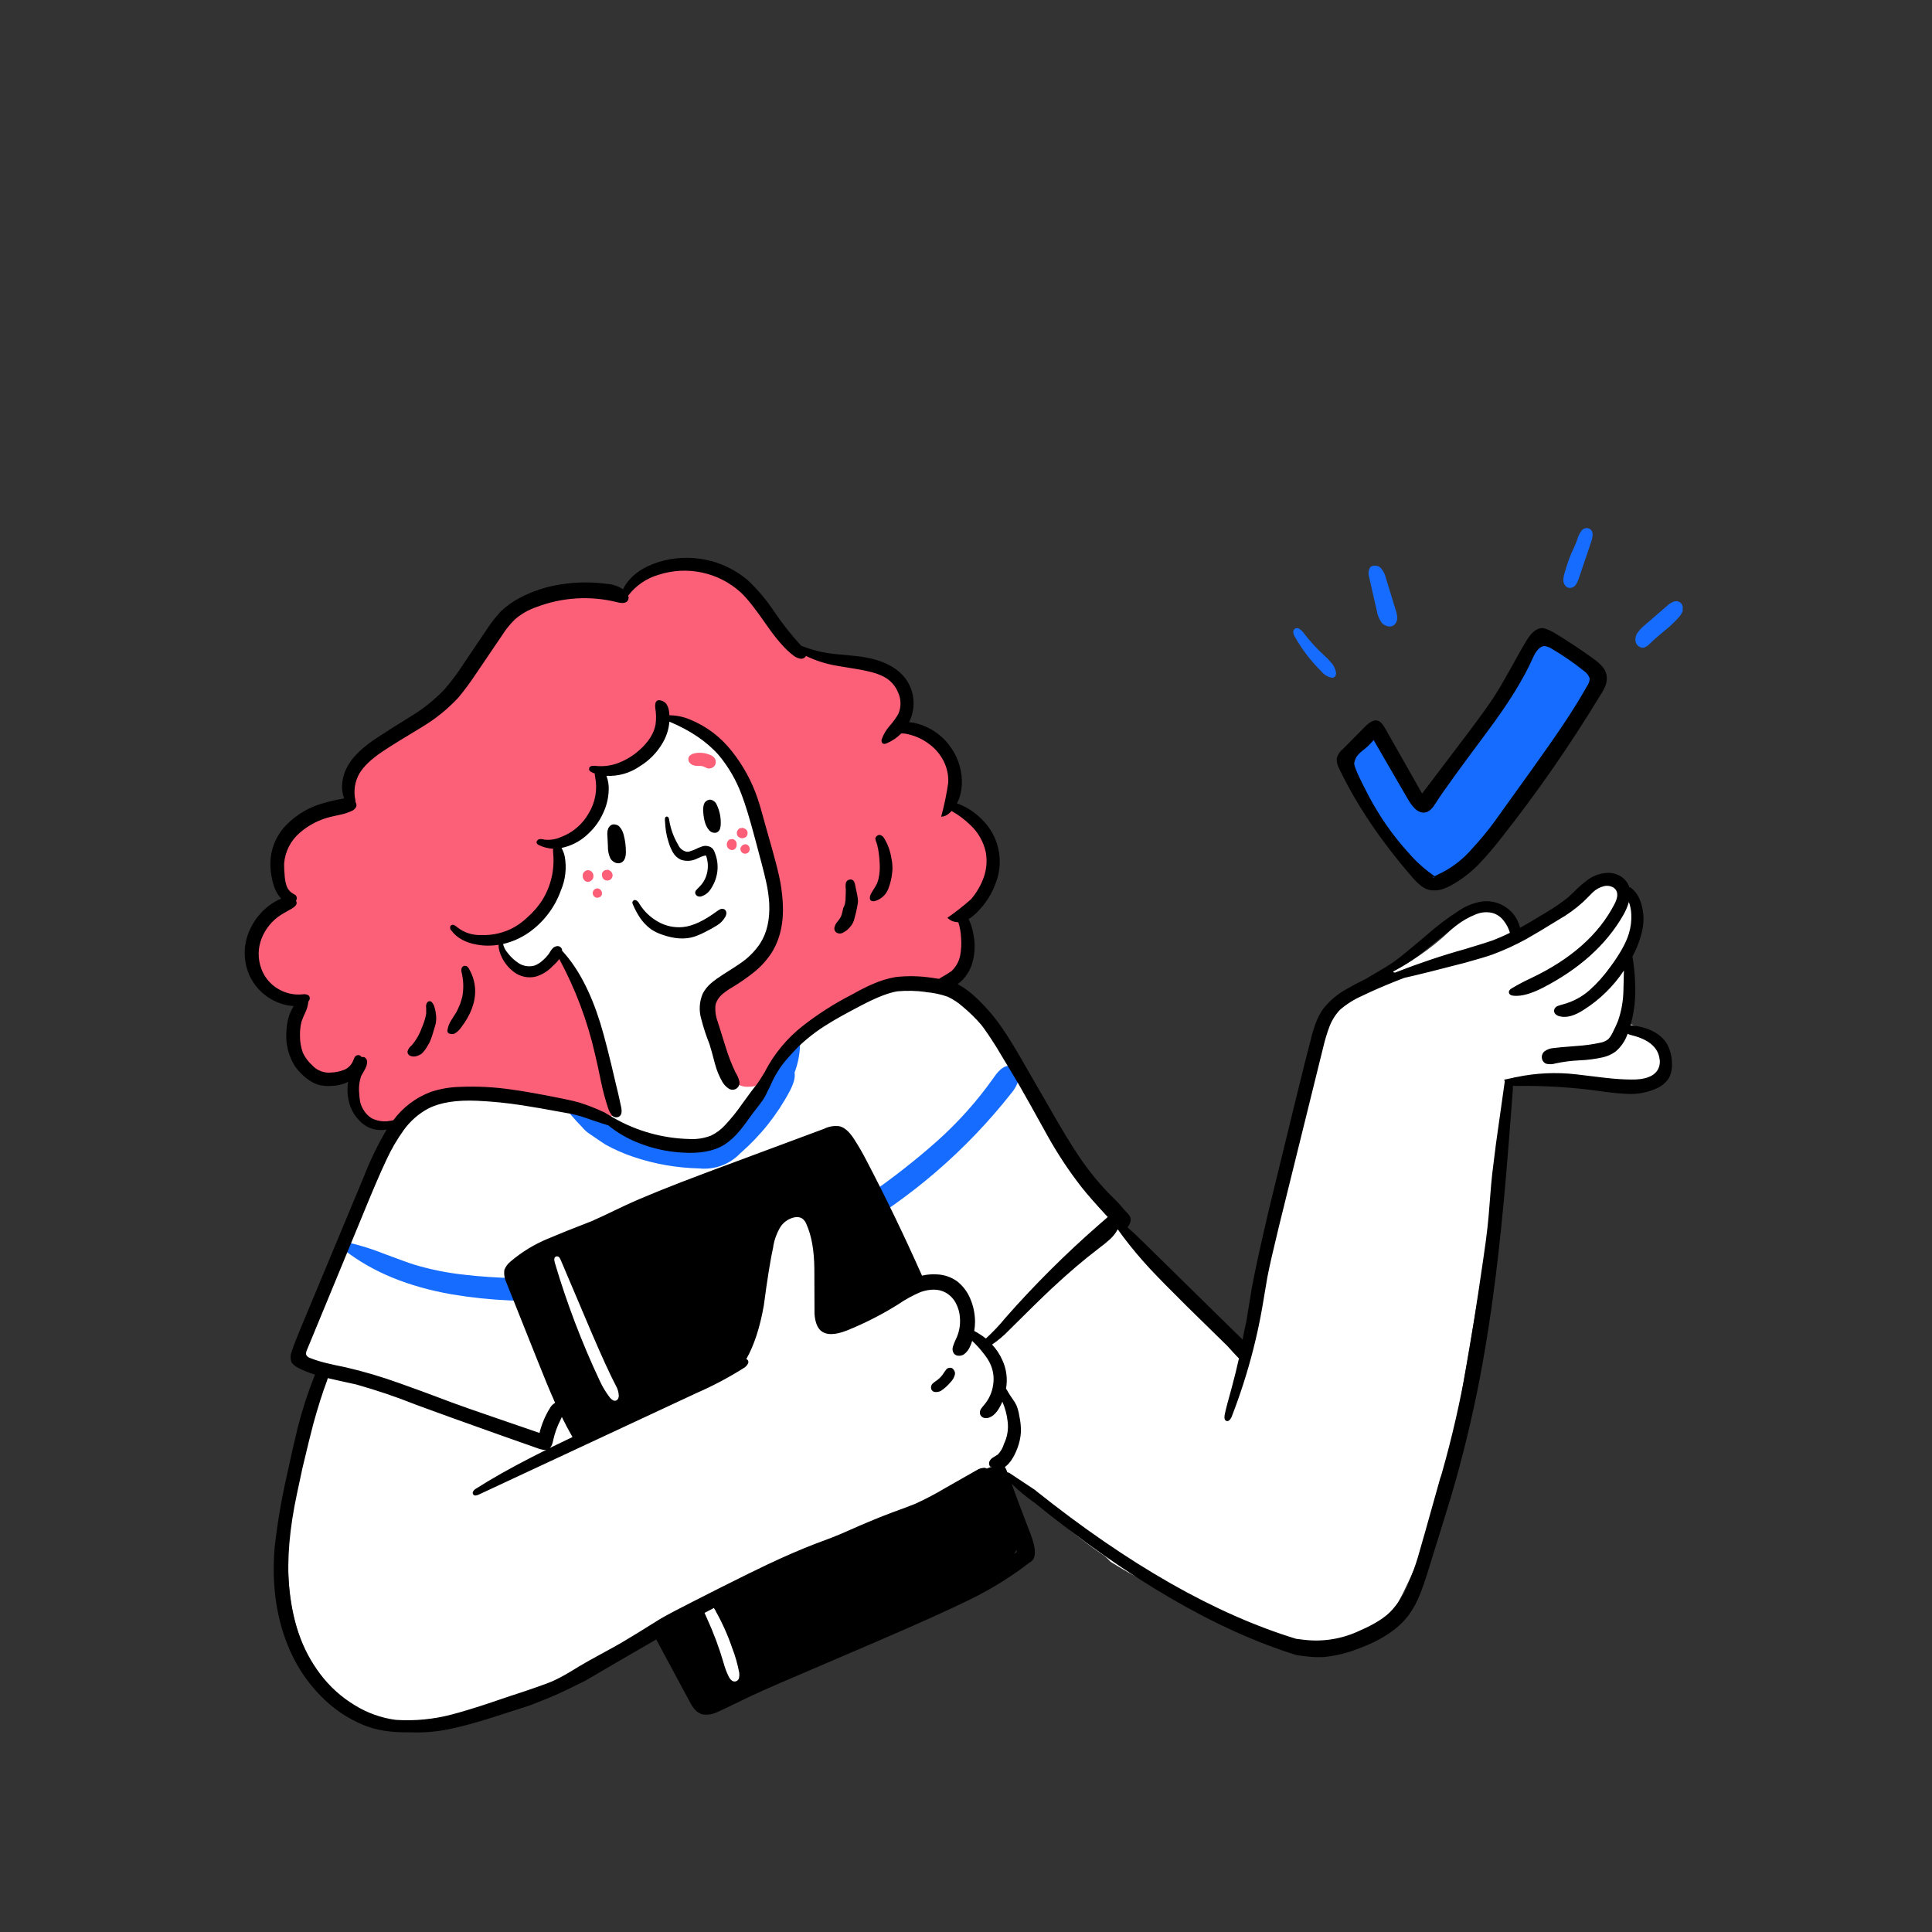 <svg xmlns="http://www.w3.org/2000/svg" width="157" height="157" viewBox="0 0 157 157" fill="none"><rect x="0" y="0" width="157" height="157" fill="#333333" stroke="none"/><path d="M77.369 79.867C76.525 79.055 75.69 78.583 74.864 78.452C74.316 78.366 73.559 78.452 72.594 78.698C71.85 78.914 71.085 79.045 70.311 79.088C69.671 79.112 69.048 78.883 68.576 78.452C68.294 78.145 68.1 77.768 68.015 77.361C67.932 76.945 67.884 76.524 67.872 76.101L67.493 69.372C67.429 67.734 67.254 66.103 66.972 64.488C66.69 62.902 66.067 61.396 65.145 60.072C64.015 58.565 62.449 57.427 60.449 56.656C58.884 56.039 56.962 55.658 54.683 55.513C53.432 55.403 52.172 55.429 50.926 55.591C49.552 55.822 48.228 56.288 47.013 56.968C45.789 57.641 44.665 58.48 43.673 59.462C41.96 61.15 40.386 63.428 38.951 66.294C37.037 70.104 35.881 73.797 35.481 77.374C35.437 77.638 35.455 77.909 35.533 78.166C35.586 78.29 35.678 78.395 35.794 78.465C35.85 78.498 35.913 78.52 35.978 78.528C36.042 78.537 36.109 78.533 36.172 78.516C36.373 78.439 36.511 78.192 36.589 77.776C36.879 76.158 37.347 74.577 37.985 73.061C38.446 71.925 39.155 70.431 40.112 68.58C40.955 66.872 41.914 65.223 42.982 63.644C44.038 62.087 45.39 60.751 46.96 59.708C47.992 59.054 49.125 58.571 50.313 58.28C49.965 58.572 49.578 58.91 49.152 59.293C47.78 60.523 46.482 61.833 45.264 63.215C44.839 63.653 44.53 64.188 44.364 64.774C44.34 64.933 44.327 65.094 44.325 65.255C44.323 65.421 44.305 65.586 44.273 65.748C44.181 66.138 44.027 66.511 43.816 66.852C42.816 68.638 42.282 69.595 42.212 69.723C41.694 70.683 41.233 71.672 40.829 72.684C40.691 73.04 40.568 73.391 40.451 73.737C40.308 73.783 40.172 73.848 40.046 73.931C39.577 74.252 39.212 74.828 38.951 75.659C38.552 76.939 38.396 78.584 38.481 80.595C38.526 81.712 38.605 83.396 38.716 85.647C38.716 86.408 38.581 86.971 38.311 87.336C38.07 87.635 37.756 87.868 37.398 88.011C36.91 88.193 36.545 88.331 36.302 88.427C34.911 88.992 33.693 90.105 32.65 91.765C32.208 92.476 31.803 93.208 31.437 93.96C30.96 94.974 30.59 95.727 30.328 96.221C29.918 96.966 29.616 97.519 29.415 97.909C29.114 98.466 28.853 99.044 28.632 99.637C28.508 99.974 28.343 100.503 28.136 101.221C27.929 101.94 27.755 102.468 27.614 102.806C27.293 103.584 26.909 104.336 26.466 105.053C25.631 106.439 25.197 107.17 25.162 107.248C24.823 107.801 24.597 108.414 24.497 109.054C24.468 109.38 24.513 109.708 24.627 110.015C24.721 110.327 24.913 110.6 25.175 110.794C25.386 110.941 25.608 111.072 25.84 111.184C26.053 111.289 26.223 111.463 26.323 111.678C26.376 111.975 26.345 112.281 26.232 112.561C25.625 114.353 25.146 115.886 24.797 117.159C24.358 118.695 24.013 120.257 23.766 121.835C23.554 123.255 23.432 124.686 23.401 126.121C23.34 129.455 23.862 132.226 24.966 134.434C25.593 135.727 26.481 136.877 27.575 137.812C28.64 138.754 29.936 139.399 31.332 139.682C32.453 139.876 33.598 139.893 34.724 139.734C36.331 139.534 37.916 139.186 39.459 138.695C40.6 138.348 42.127 137.803 44.038 137.058C47.567 135.699 50.333 134.469 52.335 133.369C52.857 133.077 53.648 132.626 54.709 132.018C55.504 131.58 56.333 131.207 57.188 130.901C57.527 130.789 58.04 130.629 58.727 130.421C59.242 130.26 59.739 130.052 60.214 129.797C60.259 129.774 60.3 129.748 60.345 129.719C60.405 129.735 60.465 129.748 60.527 129.758C61.058 129.778 61.588 129.703 62.093 129.537C63.058 129.271 63.78 129.059 64.258 128.901C64.969 128.663 65.662 128.377 66.332 128.044C66.898 127.749 67.446 127.424 67.976 127.07C68.333 126.843 68.868 126.492 69.581 126.017C70.37 125.498 72.171 124.498 74.981 123.017C77.232 121.822 78.967 120.735 80.186 119.757C80.885 119.238 81.471 118.584 81.908 117.834C82.143 117.356 82.297 116.843 82.365 116.315C82.417 115.925 82.452 115.384 82.469 114.691C82.495 113.737 82.522 113.061 82.548 112.665C82.584 111.992 82.671 111.324 82.808 110.664C83.202 108.997 83.934 107.428 84.961 106.053C85.993 104.661 87.164 103.378 88.457 102.222C88.901 101.814 89.18 101.551 89.292 101.429C89.565 101.164 89.806 100.868 90.009 100.546C90.488 99.793 90.614 99.074 90.388 98.39C90.259 98.03 90.054 97.703 89.788 97.429C89.675 97.306 89.388 97.044 88.927 96.636C87.859 95.653 86.909 94.55 86.096 93.35C85.513 92.519 84.739 91.285 83.774 89.648L80.721 84.492C80.086 83.419 79.582 82.61 79.208 82.062C78.67 81.271 78.054 80.536 77.369 79.867V79.867Z" fill="white"></path><path d="M88.209 99.832C87.694 99.824 87.183 99.94 86.722 100.17C85.894 100.579 85.198 101.302 84.635 102.339C84.406 102.791 84.202 103.255 84.022 103.729L83.513 105.158C83.39 105.511 83.223 105.966 83.017 106.522H82.991C82.629 106.431 82.247 106.482 81.921 106.664C81.434 106.943 81 107.502 80.617 108.34C79.928 109.986 79.374 111.684 78.96 113.419C78.808 114.004 78.695 114.598 78.621 115.198C78.56 115.794 78.626 116.396 78.817 116.965C79.034 117.536 79.508 118.186 80.239 118.913C80.706 119.396 81.18 119.867 81.661 120.329L82.222 120.472C82.503 120.575 82.767 120.719 83.004 120.9C83.142 121.012 83.37 121.207 83.683 121.485C85.368 123.097 87.164 124.59 89.057 125.953C89.422 126.213 89.657 126.369 89.762 126.447C89.937 126.587 90.098 126.744 90.244 126.914C90.719 127.211 91.198 127.496 91.679 127.772C92.161 128.047 93.274 128.653 95.019 129.59C97.419 130.846 99.272 131.733 100.576 132.253C102.463 133.04 104.461 133.531 106.499 133.708C107.575 133.802 108.659 133.719 109.708 133.461C110.735 133.22 111.675 132.698 112.421 131.954C112.77 131.595 113.073 131.194 113.321 130.759C113.471 130.499 113.701 130.066 114.013 129.46C115.448 126.516 116.465 123.974 117.065 121.836C117.437 120.504 117.859 118.499 118.331 115.822C120.487 103.266 122.061 93.844 123.053 87.558C125.82 87.506 128.586 87.684 131.324 88.09C131.997 88.228 132.688 88.263 133.372 88.194C133.715 88.147 134.044 88.028 134.337 87.843C134.625 87.663 134.853 87.401 134.989 87.09C135.25 86.493 135.163 85.826 134.728 85.09C134.409 84.546 133.972 84.081 133.45 83.726C132.933 83.363 132.339 83.123 131.715 83.024C131.905 82.338 132.049 81.639 132.145 80.933C132.247 80.24 132.208 79.533 132.028 78.855C131.95 78.595 131.892 78.387 131.858 78.257C131.802 78.064 131.78 77.861 131.793 77.66C131.81 77.474 131.863 77.293 131.95 77.127C132.072 76.901 132.158 76.733 132.211 76.621C132.535 76.028 132.726 75.372 132.772 74.698C132.833 74.032 132.707 73.362 132.406 72.763C132.313 72.522 132.167 72.304 131.98 72.125C131.793 71.945 131.569 71.808 131.324 71.724C130.854 71.586 130.28 71.724 129.575 72.127C129.028 72.466 128.505 72.844 128.01 73.257L126.51 74.478C125.238 75.439 124.06 75.924 122.975 75.932C123.029 75.724 123.036 75.507 122.995 75.296C122.955 75.084 122.867 74.885 122.74 74.711C122.494 74.341 122.124 74.069 121.696 73.945C120.914 73.718 120.083 73.891 119.205 74.465C118.845 74.716 118.505 74.994 118.187 75.296C117.762 75.704 117.438 76.002 117.222 76.192C115.665 77.555 113.905 78.668 112.004 79.491L110.856 80.024C110.478 80.209 110.12 80.431 109.786 80.686C109.165 81.174 108.646 81.779 108.26 82.466C107.873 83.162 107.541 83.887 107.268 84.635C106.272 87.274 105.457 89.978 104.829 92.727C104.394 94.572 103.829 97.343 103.133 101.04L102.35 105.288C102.176 106.308 102.02 107.104 101.881 107.678C101.703 108.466 101.477 109.242 101.202 110.003C100.561 109.662 99.965 109.243 99.428 108.756C99.045 108.41 98.533 107.891 97.889 107.197L91.575 100.482C91.323 100.2 91.048 99.939 90.753 99.702C90.471 99.457 90.136 99.279 89.775 99.183C89.398 99.104 89.005 99.174 88.679 99.378C88.488 99.479 88.33 99.632 88.222 99.819L88.209 99.832ZM81.647 116.614C81.588 116.519 81.535 116.419 81.491 116.315C81.306 115.874 81.274 115.261 81.4 114.471C81.43 115.194 81.509 115.914 81.635 116.627L81.647 116.614Z" fill="white"></path><path d="M44.273 86.609C44.265 86.906 44.333 87.201 44.469 87.466C45.144 88.996 46.1 90.388 47.286 91.571C47.464 91.793 47.675 91.986 47.913 92.142C48.556 92.584 48.987 92.874 49.204 93.012C49.94 93.421 50.713 93.76 51.513 94.025C53.222 94.597 55.007 94.908 56.809 94.948C57.426 95.013 58.049 94.936 58.631 94.722C59.213 94.508 59.737 94.163 60.162 93.714C61.802 92.29 63.164 90.577 64.18 88.661C64.502 88.044 64.632 87.555 64.571 87.193C64.573 87.18 64.573 87.167 64.571 87.154C64.863 86.382 65.014 85.564 65.015 84.738V84.712C65.113 84.05 65.147 83.381 65.119 82.712C65.116 82.388 65.016 82.071 64.832 81.803L64.793 81.764C64.725 81.43 64.624 81.104 64.493 80.79C64.344 80.4 64.141 80.218 63.88 80.244H63.854L63.763 80.218C63.699 80.2 63.633 80.195 63.568 80.204C63.502 80.213 63.44 80.235 63.384 80.27C63.123 80.434 63.084 80.79 63.241 81.348C63.405 81.898 63.535 82.458 63.632 83.024C63.681 83.699 63.673 84.377 63.606 85.05C63.575 85.481 63.512 85.975 63.423 86.531C63.281 86.591 63.153 86.68 63.045 86.791C62.806 87.123 62.613 87.485 62.471 87.869C62.097 88.697 61.605 89.467 61.01 90.155C60.612 90.641 59.986 91.308 59.132 92.155C58.834 92.47 58.486 92.734 58.101 92.934C57.754 93.039 57.394 93.092 57.031 93.09C53.974 93.095 50.973 92.278 48.343 90.726C48.26 90.677 48.181 90.633 48.108 90.596C47.587 89.994 47.169 89.47 46.856 89.025C46.383 88.363 45.988 87.648 45.682 86.894C45.428 86.278 45.145 85.979 44.834 85.998C44.759 86.003 44.687 86.024 44.621 86.06C44.556 86.096 44.499 86.146 44.456 86.206C44.362 86.322 44.303 86.461 44.286 86.609H44.273ZM31.006 101.806C30.128 101.463 29.225 101.185 28.306 100.975C28.019 100.915 27.841 100.962 27.784 101.118C27.727 101.273 27.784 101.45 28.032 101.624C30.302 103.382 33.198 104.568 36.72 105.183C38.274 105.443 39.842 105.608 41.416 105.677C42.557 105.729 44.136 105.759 46.151 105.768C48.898 105.768 50.955 105.711 52.322 105.599C54.593 105.41 56.842 105.014 59.04 104.417L59.184 102.507C57.71 102.887 56.216 103.182 54.709 103.391C51.22 103.884 47.015 104.049 42.094 103.884C40.329 103.825 38.907 103.73 37.829 103.598C36.414 103.454 35.016 103.175 33.654 102.767C33.315 102.663 32.428 102.343 30.993 101.806H31.006ZM82.3 86.674C81.804 86.466 81.282 86.773 80.734 87.596C79.406 89.472 77.87 91.193 76.155 92.727C74.428 94.256 72.611 95.683 70.716 97C69.802 97.648 68.959 98.211 68.185 98.689C68.185 98.782 68.198 98.876 68.198 98.974V100.676C68.43 100.556 68.662 100.416 68.889 100.299C74.007 97.371 78.511 93.491 82.156 88.869C82.439 88.55 82.648 88.173 82.769 87.765C82.813 87.552 82.795 87.331 82.717 87.128C82.684 87.028 82.629 86.935 82.557 86.857C82.485 86.778 82.397 86.716 82.3 86.674V86.674Z" fill="#166CFF"></path><path d="M69.476 124.861L65.862 126.16C64.408 126.68 63.217 127.147 62.288 127.563C60.903 128.197 59.557 128.912 58.257 129.706C57.405 130.226 56.122 131.04 54.409 132.148C54.114 132.308 53.871 132.547 53.704 132.837C53.645 132.99 53.62 133.154 53.631 133.318C53.642 133.482 53.69 133.641 53.77 133.785C53.943 134.088 54.144 134.375 54.37 134.642C55.01 135.415 55.549 136.266 55.974 137.175C56.1 137.444 56.244 137.705 56.405 137.954C56.563 138.199 56.796 138.385 57.07 138.487C57.406 138.579 57.765 138.542 58.075 138.383C58.394 138.212 58.699 138.016 58.988 137.799C59.532 137.413 60.108 137.074 60.71 136.785C61.12 136.586 61.729 136.313 62.536 135.967L71.589 132.148C73.05 131.544 74.325 130.994 75.412 130.499C75.646 130.395 76.986 129.763 79.43 128.602C80.093 128.293 80.726 127.923 81.321 127.498C81.91 127.094 82.364 126.524 82.626 125.862C82.879 125.152 82.845 124.26 82.521 123.186C82.177 122.3 81.889 121.393 81.66 120.471C81.607 120.205 81.528 119.944 81.425 119.692C81.382 119.575 81.313 119.47 81.222 119.384C81.132 119.299 81.023 119.235 80.904 119.198C80.661 119.138 80.33 119.242 79.912 119.51C76.641 121.667 73.141 123.457 69.476 124.848V124.861ZM45.186 101.364C44.585 101.457 43.992 101.596 43.412 101.78C42.673 102.04 42.219 102.461 42.055 103.014C41.943 103.37 41.982 103.892 42.172 104.573C43.251 108.496 44.697 112.309 46.49 115.964C46.654 116.321 46.837 116.529 47.038 116.587C47.284 116.621 47.534 116.58 47.756 116.47L50.6 115.301C52.915 114.349 54.624 113.574 55.726 112.976C56.058 112.802 56.543 112.535 57.188 112.171C57.77 111.859 58.27 111.613 58.688 111.431L59.627 111.015C59.93 110.865 60.208 110.667 60.449 110.431C60.83 110 61.099 109.483 61.231 108.924C61.484 108.041 61.666 106.538 61.779 104.417C61.884 102.449 62.127 100.964 62.51 99.961C62.663 99.458 62.968 99.014 63.384 98.689C63.616 98.53 63.885 98.431 64.165 98.401C64.445 98.372 64.728 98.413 64.989 98.52C65.545 98.713 66.016 99.094 66.319 99.598C66.608 100.088 66.794 100.632 66.867 101.195C66.936 101.773 66.967 102.354 66.958 102.936L66.997 106.508C66.997 107.027 67.107 107.373 67.324 107.547C67.54 107.721 67.976 107.734 68.55 107.534C70.03 106.983 71.468 106.328 72.855 105.573C73.099 105.448 73.33 105.3 73.546 105.131C73.761 104.973 73.932 104.763 74.042 104.521C74.269 104.027 74.193 103.461 73.82 102.819C73.663 102.565 73.489 102.322 73.298 102.092C73.037 101.762 72.873 101.52 72.776 101.364C72.486 100.866 72.258 100.334 72.098 99.78C71.803 98.826 71.623 98.273 71.576 98.117C71.194 97.255 70.736 96.43 70.207 95.649L68.902 93.636C68.713 93.296 68.444 93.006 68.119 92.791C67.829 92.648 67.499 92.602 67.18 92.662C66.845 92.711 66.517 92.798 66.202 92.921L58.205 95.844C56.203 96.571 54.69 97.073 53.665 97.351C52.002 97.81 51.124 98.056 51.03 98.091C50.17 98.356 49.366 98.774 48.656 99.325C48.551 99.412 48.269 99.671 47.808 100.104C47.536 100.372 47.234 100.607 46.908 100.806C46.367 101.081 45.786 101.27 45.186 101.364V101.364Z" fill="black"></path><path d="M110.164 63.827C110.298 64.046 110.461 64.247 110.647 64.424L111.221 64.944C111.747 65.57 112.17 66.276 112.473 67.035C112.786 67.797 113.194 68.517 113.686 69.178C113.961 69.476 114.253 69.758 114.56 70.022C114.865 70.286 115.145 70.577 115.395 70.893C115.475 71.019 115.562 71.141 115.656 71.256C115.742 71.379 115.859 71.478 115.995 71.542C116.368 71.715 116.85 71.577 117.443 71.126C119.745 69.347 121.786 67.257 123.509 64.918C124.034 64.211 124.509 63.468 124.931 62.697C125.289 62.013 125.524 61.587 125.636 61.424C125.987 60.96 126.375 60.526 126.797 60.125C127.853 59.077 128.797 57.924 129.615 56.683C129.987 56.12 130.135 55.657 130.058 55.293C130.001 55.053 129.874 54.836 129.693 54.669C129.506 54.493 129.305 54.333 129.093 54.189L126.914 52.682C126.706 52.534 126.483 52.408 126.249 52.305C126.029 52.205 125.782 52.177 125.544 52.227C125.231 52.305 124.905 52.608 124.566 53.137C123.575 54.721 122.692 56.059 121.918 57.15C120.991 58.458 119.99 59.711 118.917 60.904C118.187 61.702 117.762 62.172 117.639 62.32C117.219 62.794 116.852 63.313 116.543 63.865C116.327 64.307 116.152 64.632 116.021 64.84C115.853 65.153 115.606 65.417 115.304 65.606C114.437 64.121 113.678 62.576 113.034 60.982C112.924 60.67 112.746 60.386 112.512 60.151C112.306 59.998 112.05 59.929 111.795 59.956C111.536 59.973 111.287 60.063 111.077 60.216C110.684 60.545 110.391 60.977 110.229 61.463C109.855 62.448 109.834 63.236 110.164 63.827Z" fill="#166CFF"></path><path d="M48.852 72.815C48.88 72.778 48.901 72.736 48.912 72.692C48.923 72.647 48.925 72.6 48.917 72.555C48.914 72.505 48.901 72.456 48.879 72.411C48.856 72.367 48.825 72.327 48.786 72.295C48.716 72.228 48.623 72.191 48.526 72.191C48.456 72.196 48.39 72.218 48.333 72.257C48.276 72.296 48.23 72.349 48.201 72.412C48.171 72.474 48.159 72.543 48.166 72.612C48.173 72.68 48.198 72.746 48.239 72.802C48.273 72.846 48.316 72.883 48.365 72.91C48.415 72.937 48.469 72.953 48.526 72.957L48.656 72.931C48.696 72.924 48.734 72.909 48.767 72.887C48.801 72.865 48.83 72.835 48.852 72.802V72.815ZM48.225 71.191C48.229 71.108 48.21 71.026 48.171 70.953C48.132 70.88 48.075 70.819 48.004 70.775C47.935 70.733 47.855 70.711 47.773 70.713C47.692 70.715 47.614 70.742 47.547 70.788C47.482 70.829 47.429 70.887 47.394 70.956C47.36 71.025 47.345 71.101 47.352 71.178C47.347 71.263 47.365 71.347 47.404 71.422C47.443 71.498 47.501 71.561 47.573 71.607C47.641 71.649 47.72 71.669 47.799 71.665C47.879 71.66 47.955 71.631 48.017 71.581C48.084 71.541 48.139 71.483 48.175 71.415C48.212 71.346 48.23 71.269 48.225 71.191V71.191ZM49.765 71.048C49.748 70.945 49.692 70.852 49.608 70.788C49.533 70.719 49.436 70.678 49.334 70.671C49.353 70.69 49.334 70.697 49.308 70.697C49.219 70.69 49.13 70.718 49.06 70.775C48.984 70.832 48.933 70.916 48.917 71.009V71.113C48.916 71.196 48.938 71.277 48.982 71.347C49.005 71.391 49.036 71.429 49.074 71.46C49.112 71.492 49.157 71.515 49.204 71.529C49.301 71.563 49.407 71.563 49.504 71.529C49.6 71.495 49.68 71.425 49.726 71.334C49.777 71.243 49.796 71.138 49.778 71.035L49.765 71.048ZM59.862 68.697C59.869 68.623 59.865 68.549 59.849 68.476C59.826 68.393 59.776 68.319 59.709 68.266C59.641 68.212 59.557 68.181 59.471 68.177C59.489 68.196 59.471 68.204 59.431 68.204C59.373 68.196 59.314 68.207 59.263 68.235C59.211 68.263 59.17 68.307 59.144 68.359C59.11 68.405 59.085 68.458 59.072 68.514C59.058 68.57 59.056 68.627 59.066 68.684C59.07 68.748 59.088 68.81 59.118 68.866C59.167 68.939 59.234 68.998 59.314 69.035C59.371 69.065 59.434 69.079 59.498 69.077C59.562 69.075 59.625 69.056 59.679 69.022C59.732 68.985 59.776 68.936 59.808 68.88C59.839 68.824 59.858 68.761 59.862 68.697V68.697ZM60.553 68.606L60.501 68.619C60.441 68.63 60.383 68.654 60.334 68.691C60.284 68.727 60.243 68.773 60.214 68.827C60.193 68.859 60.178 68.895 60.171 68.933C60.164 68.971 60.166 69.01 60.175 69.048C60.18 69.097 60.195 69.144 60.22 69.187C60.245 69.229 60.278 69.266 60.318 69.295C60.382 69.344 60.46 69.372 60.541 69.374C60.622 69.376 60.702 69.352 60.768 69.305C60.834 69.258 60.883 69.191 60.908 69.115C60.932 69.038 60.932 68.955 60.905 68.879C60.886 68.801 60.84 68.732 60.776 68.682C60.713 68.633 60.634 68.606 60.553 68.606V68.606ZM60.736 67.801C60.759 67.73 60.76 67.653 60.739 67.582C60.718 67.51 60.676 67.446 60.618 67.398C60.52 67.324 60.402 67.279 60.279 67.268C60.297 67.287 60.279 67.294 60.24 67.294C60.189 67.288 60.136 67.296 60.09 67.32C60.043 67.343 60.005 67.379 59.979 67.424C59.912 67.504 59.875 67.605 59.875 67.71L59.901 67.853C59.922 67.916 59.963 67.971 60.018 68.009C60.074 68.058 60.142 68.093 60.215 68.109C60.288 68.124 60.364 68.121 60.436 68.1C60.511 68.084 60.58 68.047 60.635 67.995C60.69 67.942 60.73 67.875 60.749 67.801H60.736ZM58.035 61.566C57.946 61.468 57.834 61.392 57.709 61.345C57.311 61.175 56.869 61.13 56.444 61.215C56.273 61.246 56.117 61.333 56.001 61.462C55.953 61.542 55.931 61.635 55.938 61.728C55.945 61.821 55.981 61.909 56.04 61.982C56.1 62.053 56.173 62.111 56.256 62.153C56.339 62.195 56.429 62.221 56.522 62.229C56.618 62.239 56.713 62.243 56.809 62.242C56.906 62.239 57.002 62.247 57.096 62.267C57.231 62.314 57.361 62.371 57.488 62.436C57.601 62.463 57.719 62.454 57.827 62.41C57.934 62.371 58.026 62.298 58.088 62.203C58.149 62.106 58.176 61.992 58.166 61.878C58.16 61.762 58.114 61.652 58.035 61.566ZM77.525 63.281C77.584 62.646 77.481 62.007 77.225 61.423C76.658 60.228 75.401 59.462 73.455 59.124C73.655 58.642 73.757 58.126 73.755 57.605C73.749 57.08 73.634 56.562 73.416 56.085C73.204 55.605 72.898 55.172 72.516 54.812C72.141 54.457 71.697 54.183 71.211 54.007C70.876 53.857 70.506 53.803 70.141 53.851C69.436 53.649 68.717 53.501 67.989 53.409C67.17 53.316 66.362 53.146 65.576 52.902C64.537 52.534 63.62 51.887 62.928 51.032C62.615 50.628 62.332 50.202 62.08 49.759C61.828 49.317 61.553 48.888 61.258 48.473C60.802 47.88 60.251 47.367 59.627 46.953C59.005 46.535 58.317 46.223 57.592 46.031C56.972 45.862 56.327 45.809 55.687 45.875C55.01 45.987 54.349 46.179 53.718 46.447C53.084 46.672 52.479 46.974 51.917 47.343C51.472 47.721 51.081 48.158 50.756 48.642C49.778 48.334 48.756 48.185 47.73 48.2C46.393 48.22 45.07 48.466 43.816 48.928C43.043 49.181 42.322 49.573 41.69 50.084C41.297 50.45 40.947 50.86 40.646 51.305C40.455 51.584 39.942 52.432 39.107 53.851C38.63 54.721 38.057 55.536 37.398 56.28C36.917 56.771 36.394 57.219 35.833 57.617C35.449 57.895 34.873 58.272 34.098 58.748L31.489 60.384C30.767 60.797 30.097 61.294 29.493 61.865C28.821 62.558 28.482 63.294 28.475 64.073C28.474 64.431 28.549 64.785 28.697 65.112C28.701 65.121 28.705 65.13 28.71 65.138C28.019 65.248 27.348 65.453 26.714 65.749C25.782 66.161 24.947 66.763 24.262 67.515C23.553 68.26 23.078 69.195 22.892 70.204C22.813 70.71 22.84 71.228 22.97 71.724C23.104 72.216 23.359 72.667 23.714 73.035C22.833 73.632 22.079 74.395 21.496 75.282C20.898 76.172 20.652 77.25 20.805 78.309C20.878 78.834 21.08 79.334 21.392 79.764C21.689 80.203 22.105 80.55 22.592 80.764C23.152 80.976 23.741 81.099 24.34 81.128C23.88 82.287 23.816 83.565 24.157 84.764C24.437 85.83 24.959 86.609 25.723 87.103C26.138 87.36 26.616 87.499 27.105 87.505C27.588 87.526 28.063 87.379 28.449 87.09C28.369 88.112 28.646 89.13 29.232 89.973C29.484 90.39 29.845 90.731 30.275 90.96C30.477 91.082 30.703 91.159 30.938 91.183C31.172 91.208 31.409 91.181 31.632 91.103C31.679 91.147 31.734 91.18 31.795 91.2C31.856 91.221 31.921 91.227 31.984 91.22C32.143 91.176 32.287 91.091 32.402 90.973C33.804 89.544 35.226 88.752 36.667 88.596C37.462 88.549 38.259 88.597 39.042 88.739C41.52 89.096 43.986 89.486 46.438 89.908C47.088 89.998 47.721 90.181 48.317 90.454C48.648 90.636 48.839 90.734 48.878 90.752C49.066 90.835 49.276 90.858 49.478 90.817C49.638 90.771 49.777 90.67 49.869 90.532C49.965 90.393 50.024 90.232 50.039 90.064C50.06 89.735 50.02 89.405 49.921 89.09L48.656 84.31C48.317 83.037 48.038 82.08 47.821 81.439C47.505 80.504 47.085 79.606 46.569 78.764C46.381 78.403 46.09 78.105 45.734 77.906C45.546 77.82 45.336 77.797 45.134 77.841C45.036 77.857 44.943 77.893 44.859 77.947C44.776 78 44.705 78.071 44.651 78.153C44.604 78.248 44.569 78.348 44.547 78.452C44.526 78.558 44.486 78.659 44.429 78.751C44.299 78.92 44.107 79.032 43.895 79.062C43.552 79.146 43.194 79.146 42.851 79.062C42.502 78.972 42.183 78.793 41.925 78.543C41.657 78.244 41.429 77.912 41.246 77.556C41.063 77.199 40.836 76.867 40.568 76.569C41.176 76.309 41.643 76.075 41.964 75.893C42.411 75.645 42.819 75.335 43.177 74.971C43.662 74.399 44.062 73.76 44.364 73.074C44.621 72.539 44.843 71.988 45.029 71.425C45.204 70.862 45.279 70.273 45.251 69.684C45.224 69.442 45.224 69.199 45.251 68.957C45.327 68.763 45.453 68.592 45.617 68.463C45.788 68.324 45.967 68.194 46.151 68.074C46.991 67.53 47.675 66.778 48.134 65.891C48.604 65.008 48.837 64.02 48.813 63.021C49.812 62.687 50.764 62.224 51.643 61.644C52.526 61.057 53.222 60.233 53.652 59.267C53.782 58.929 53.886 58.581 53.965 58.228C55.929 58.664 57.464 59.396 58.57 60.423C59.041 60.868 59.469 61.355 59.849 61.878C60.199 62.324 60.505 62.802 60.762 63.307C60.987 63.848 61.162 64.409 61.284 64.982L61.923 67.515C62.279 68.911 62.527 69.976 62.666 70.71C62.886 71.777 63.025 72.858 63.084 73.945C63.138 74.636 63.068 75.331 62.875 75.997C62.707 76.457 62.465 76.887 62.158 77.27C61.845 77.657 61.505 78.022 61.14 78.361C60.558 78.906 60.018 79.383 59.523 79.79C59.202 80.049 58.98 80.249 58.857 80.361C58.651 80.565 58.476 80.797 58.336 81.05C57.988 81.699 57.988 82.543 58.336 83.582L58.805 84.803C58.963 85.208 59.085 85.625 59.17 86.05C59.215 86.284 59.27 86.643 59.34 87.129C59.392 87.474 59.562 87.791 59.823 88.025C60.116 88.24 60.477 88.342 60.84 88.311C61.209 88.32 61.572 88.221 61.884 88.025C62.202 87.771 62.449 87.44 62.601 87.064L63.123 85.908C63.396 85.5 63.721 85.129 64.088 84.803C64.925 84.041 65.814 83.338 66.75 82.699C69.428 80.9 72.046 79.982 74.603 79.946C74.819 79.946 75.146 79.946 75.581 79.933C75.904 79.915 76.224 79.859 76.534 79.764C77.334 79.478 77.942 78.824 78.36 77.802C78.574 77.347 78.685 76.85 78.686 76.348C78.666 76.075 78.618 75.805 78.543 75.542C78.43 75.127 78.365 74.862 78.347 74.75C78.31 74.599 78.319 74.441 78.373 74.295C78.489 74.13 78.641 73.993 78.817 73.893C79.338 73.536 79.786 72.882 80.16 71.931C80.469 71.251 80.65 70.52 80.695 69.775C80.713 69.28 80.633 68.785 80.46 68.32C80.298 67.851 80.05 67.415 79.73 67.034C79.381 66.641 78.976 66.3 78.529 66.021C78.224 65.832 77.765 65.572 77.147 65.242C77.316 64.607 77.433 63.96 77.499 63.307L77.525 63.281Z" fill="#FC6078"></path><path d="M77.121 60.527C76.478 59.7 75.587 59.099 74.577 58.812C74.347 58.748 74.111 58.704 73.873 58.683C73.978 58.48 74.061 58.267 74.121 58.046C74.259 57.533 74.277 56.995 74.173 56.474C74.068 55.953 73.84 55.463 73.507 55.046C72.959 54.37 72.138 53.881 71.042 53.578C70.57 53.457 70.091 53.37 69.607 53.318C68.962 53.258 68.48 53.209 68.159 53.175C67.185 53.108 66.227 52.898 65.315 52.552C65.245 52.526 65.179 52.502 65.119 52.487L65.093 52.461C64.314 51.614 63.599 50.711 62.954 49.759C62.322 48.796 61.577 47.911 60.736 47.122C59.754 46.299 58.58 45.735 57.322 45.481C56.064 45.227 54.762 45.291 53.535 45.668C52.231 46.075 51.3 46.741 50.743 47.668C50.699 47.746 50.66 47.819 50.626 47.889C50.239 47.628 49.788 47.475 49.322 47.447C48.109 47.281 46.879 47.29 45.669 47.473C44.465 47.645 43.3 48.023 42.225 48.59C41.663 48.886 41.145 49.257 40.686 49.694C40.253 50.168 39.86 50.676 39.512 51.214L37.698 53.903C37.228 54.641 36.705 55.344 36.133 56.007C35.354 56.826 34.473 57.542 33.511 58.137C32.215 58.934 31.25 59.544 30.615 59.969C29.519 60.687 28.754 61.41 28.319 62.138C28.038 62.596 27.864 63.111 27.81 63.645C27.765 64.067 27.818 64.493 27.967 64.891C27.883 64.891 27.796 64.904 27.706 64.93C27.178 65.028 26.655 65.154 26.14 65.307C25.106 65.615 24.161 66.167 23.388 66.918C22.598 67.665 22.103 68.67 21.992 69.749C21.951 70.222 21.973 70.698 22.057 71.165C22.19 71.996 22.456 72.617 22.853 73.022C22.671 73.092 22.496 73.179 22.331 73.282C21.319 73.882 20.549 74.815 20.153 75.919C19.953 76.468 19.864 77.051 19.892 77.634C19.915 78.217 20.052 78.791 20.296 79.322C20.6 79.954 21.053 80.502 21.616 80.921C22.18 81.339 22.837 81.615 23.531 81.725C23.643 81.742 23.757 81.751 23.87 81.751C23.709 82.013 23.577 82.291 23.479 82.582C23.349 83.008 23.278 83.45 23.27 83.894C23.21 84.841 23.442 85.784 23.936 86.596C24.143 86.895 24.383 87.17 24.653 87.414C24.972 87.713 25.343 87.951 25.749 88.116C26.128 88.234 26.527 88.278 26.923 88.246C27.321 88.237 27.714 88.158 28.084 88.012C28.156 87.983 28.226 87.948 28.293 87.908C28.206 88.408 28.22 88.92 28.332 89.415C28.453 90.039 28.757 90.613 29.206 91.064C29.421 91.3 29.683 91.49 29.974 91.622C30.266 91.754 30.582 91.825 30.902 91.831C31.077 91.839 31.252 91.826 31.424 91.792C30.714 92.992 30.104 94.247 29.597 95.546L24.444 107.911C24.097 108.742 23.852 109.374 23.714 109.808C23.592 110.092 23.583 110.412 23.688 110.704C23.823 110.891 24.002 111.043 24.21 111.145C24.653 111.373 25.116 111.56 25.592 111.704C25.582 111.744 25.569 111.783 25.553 111.821C25.017 113.167 24.568 114.547 24.21 115.951C23.968 116.921 23.646 118.337 23.244 120.199C22.835 122.034 22.526 123.89 22.318 125.758C22.057 128.901 22.483 131.716 23.596 134.201C24.187 135.525 25.008 136.735 26.023 137.773C27.017 138.817 28.222 139.64 29.558 140.189C30.558 140.61 31.837 140.805 33.393 140.773C34.475 140.816 35.558 140.72 36.616 140.488C37.398 140.332 38.451 140.05 39.773 139.643L43.008 138.604C44.051 138.202 44.847 137.878 45.395 137.63C45.943 137.382 46.673 137.027 47.587 136.565L49.987 135.162C51.25 134.424 52.363 133.779 53.327 133.227L55.988 138.176C56.082 138.357 56.168 138.513 56.249 138.643L56.262 138.656C56.316 138.734 56.369 138.804 56.418 138.864C56.579 139.069 56.797 139.222 57.044 139.306C57.451 139.38 57.871 139.325 58.245 139.15C58.472 139.053 59.146 138.732 60.267 138.189C61.147 137.747 62.729 137.041 65.015 136.071L71.342 133.357C74.716 131.902 77.23 130.767 78.882 129.954C80.584 129.117 82.197 128.112 83.696 126.953C84.217 126.688 84.231 125.913 83.735 124.628C83.239 123.343 82.826 122.256 82.496 121.368L82.209 120.575C82.745 121.099 83.32 121.581 83.93 122.017C83.942 122.031 83.955 122.045 83.97 122.056H83.996C91.715 128.329 98.838 132.477 105.364 134.5C105.648 134.541 105.885 134.572 106.068 134.591C106.565 134.658 107.067 134.68 107.568 134.656C108.493 134.565 109.401 134.351 110.269 134.019C112.191 133.326 113.582 132.417 114.443 131.291C114.85 130.736 115.179 130.129 115.421 129.486C115.596 129.052 115.782 128.517 115.982 127.875L117.026 124.511C117.424 123.228 117.716 122.284 117.9 121.679C118.857 118.432 119.648 115.168 120.274 111.886C120.587 110.258 120.9 108.361 121.214 106.197L121.54 103.742C121.835 101.378 122.114 98.689 122.375 95.675C122.505 94.176 122.701 91.695 122.962 88.233C123.096 88.249 123.231 88.254 123.366 88.246C125.512 88.22 127.657 88.35 129.784 88.635C130.601 88.765 131.424 88.852 132.25 88.895C133.08 88.935 133.908 88.775 134.663 88.427C135.068 88.245 135.408 87.947 135.641 87.57C135.821 87.194 135.898 86.777 135.863 86.362C135.857 85.832 135.723 85.311 135.472 84.843C134.976 84.011 134.033 83.505 132.641 83.323L132.498 83.31C132.719 82.558 132.846 81.781 132.876 80.998C132.911 79.924 132.841 78.85 132.667 77.79C132.667 77.763 132.667 77.738 132.667 77.712C133.044 77.014 133.317 76.266 133.476 75.49C133.632 74.703 133.559 73.888 133.267 73.139C133.137 72.79 132.922 72.478 132.641 72.23C132.57 72.162 132.485 72.109 132.393 72.074C132.361 71.97 132.317 71.87 132.263 71.776C132.102 71.512 131.872 71.296 131.597 71.152C131.32 71.007 131.011 70.931 130.697 70.931C130.068 70.942 129.459 71.156 128.962 71.542C128.69 71.749 128.428 71.97 128.18 72.204C127.796 72.576 127.554 72.809 127.449 72.906C126.888 73.354 126.295 73.762 125.675 74.127C124.744 74.698 124.027 75.122 123.523 75.4C123.523 75.353 123.499 75.306 123.483 75.257C123.304 74.615 122.896 74.061 122.335 73.698C121.778 73.332 121.107 73.175 120.444 73.256C119.771 73.363 119.129 73.615 118.565 73.997C117.628 74.599 116.738 75.272 115.904 76.01C114.634 77.092 113.765 77.802 113.295 78.14C112.972 78.376 112.206 78.843 110.999 79.543C110.96 79.564 110.916 79.587 110.869 79.608C110.404 79.831 109.939 80.078 109.473 80.348C108.727 80.75 108.07 81.298 107.542 81.959C107.279 82.327 107.069 82.729 106.916 83.154C106.758 83.578 106.628 84.012 106.525 84.453C106.245 85.511 105.845 87.104 105.325 89.233L103.12 98.273C102.424 101.242 101.959 103.376 101.724 104.677L101.281 107.379C101.148 107.964 101.048 108.458 100.98 108.859C100.764 108.651 100.581 108.475 100.433 108.327L92.84 100.871C92.376 100.409 91.972 100.032 91.627 99.741C91.951 99.308 91.968 98.944 91.679 98.65C91.397 98.356 91.191 98.13 91.053 97.948C90.91 97.779 90.758 97.619 90.597 97.468C89.478 96.384 88.48 95.182 87.622 93.883C87.015 92.982 86.206 91.644 85.196 89.869L83.435 86.817C82.626 85.388 81.969 84.31 81.465 83.583C80.761 82.54 79.923 81.592 78.973 80.764C78.617 80.463 78.233 80.198 77.825 79.972C77.975 79.864 78.115 79.742 78.243 79.608C78.54 79.286 78.774 78.911 78.934 78.504C79.218 77.677 79.277 76.789 79.104 75.932C79.033 75.5 78.901 75.08 78.712 74.685C78.987 74.516 79.237 74.311 79.456 74.075C80.099 73.426 80.593 72.646 80.904 71.789C81.262 70.89 81.34 69.904 81.125 68.96C80.911 68.017 80.416 67.16 79.704 66.502C79.153 65.959 78.49 65.542 77.76 65.281C77.831 65.156 77.892 65.026 77.943 64.891C78.11 64.412 78.185 63.905 78.165 63.398C78.129 62.359 77.764 61.359 77.121 60.54V60.527ZM76.677 61.839C76.956 62.385 77.087 62.994 77.056 63.605C76.921 64.539 76.73 65.463 76.482 66.372C76.714 66.357 76.934 66.266 77.108 66.112C77.186 66.048 77.26 65.978 77.33 65.904C77.882 66.214 78.39 66.594 78.843 67.035C79.485 67.627 79.927 68.403 80.108 69.256C80.229 69.929 80.175 70.622 79.952 71.269C79.72 71.93 79.366 72.543 78.908 73.075C78.3 73.614 77.659 74.118 76.99 74.581L77.029 74.62C77.197 74.781 77.412 74.886 77.643 74.919C77.72 74.934 77.799 74.942 77.877 74.945C78.007 75.353 78.082 75.777 78.099 76.205C78.14 76.695 78.113 77.189 78.021 77.673C77.921 78.151 77.675 78.587 77.317 78.92C77.052 79.103 76.778 79.272 76.495 79.426L76.312 79.543C76.122 79.512 75.913 79.481 75.686 79.452C74.718 79.307 73.736 79.29 72.764 79.4C72.125 79.515 71.503 79.707 70.911 79.972C70.477 80.152 69.903 80.442 69.189 80.842C67.785 81.563 66.453 82.415 65.211 83.388C63.955 84.379 62.923 85.622 62.184 87.038H62.197C61.837 87.627 61.602 87.99 61.493 88.129C61.265 88.395 60.847 88.954 60.24 89.804C59.84 90.376 59.4 90.918 58.923 91.428C58.6 91.785 58.21 92.076 57.775 92.285C57.202 92.505 56.587 92.598 55.975 92.558C53.828 92.499 51.73 91.91 49.87 90.844C49.656 90.724 49.442 90.599 49.23 90.467L49.204 90.454H49.217C49.203 90.447 49.19 90.438 49.178 90.428L49.035 90.363C48.413 90.068 47.773 89.817 47.117 89.609C46.849 89.525 46.414 89.421 45.812 89.298C43.993 88.927 42.589 88.676 41.599 88.544C40.192 88.336 38.767 88.262 37.346 88.324C36.557 88.345 35.774 88.48 35.024 88.726C33.798 89.184 32.733 89.988 31.959 91.038C31.909 91.038 31.857 91.054 31.802 91.064C31.261 91.191 30.692 91.121 30.197 90.87C29.915 90.691 29.682 90.446 29.519 90.155C29.392 89.952 29.303 89.728 29.258 89.493C29.225 89.29 29.204 89.087 29.193 88.882C29.14 88.396 29.193 87.904 29.349 87.44C29.488 87.181 29.592 87.004 29.663 86.882C29.772 86.701 29.831 86.495 29.832 86.284C29.833 86.216 29.816 86.148 29.784 86.087C29.753 86.025 29.706 85.973 29.649 85.934C29.569 85.891 29.476 85.882 29.389 85.908C29.361 85.856 29.32 85.813 29.269 85.783C29.218 85.753 29.16 85.738 29.102 85.739C29.038 85.744 28.976 85.766 28.924 85.803C28.871 85.84 28.829 85.889 28.802 85.947L28.658 86.284C28.514 86.59 28.257 86.827 27.941 86.947C27.624 87.069 27.289 87.139 26.949 87.155C26.655 87.19 26.357 87.154 26.08 87.05C25.803 86.946 25.555 86.777 25.358 86.557C25.049 86.273 24.797 85.933 24.614 85.557C24.451 85.108 24.371 84.632 24.379 84.154C24.369 83.778 24.408 83.403 24.497 83.037C24.593 82.758 24.706 82.484 24.836 82.219C24.958 81.957 25.033 81.675 25.058 81.388C25.088 81.352 25.115 81.313 25.136 81.271C25.168 81.21 25.18 81.141 25.171 81.074C25.162 81.006 25.131 80.943 25.084 80.894C24.937 80.799 24.759 80.767 24.588 80.803C23.87 80.876 23.149 80.707 22.54 80.322C21.933 79.949 21.473 79.381 21.235 78.712C20.94 77.918 20.949 77.044 21.261 76.257C21.57 75.473 22.117 74.805 22.827 74.347C22.905 74.296 23.205 74.121 23.727 73.828C23.97 73.68 24.097 73.537 24.105 73.399C24.11 73.326 24.091 73.254 24.053 73.191C24.102 73.123 24.124 73.04 24.117 72.957C24.11 72.874 24.073 72.796 24.014 72.737L23.792 72.607C23.539 72.456 23.352 72.214 23.27 71.931C23.186 71.653 23.138 71.365 23.127 71.074C23.097 70.776 23.084 70.477 23.088 70.178C23.125 69.697 23.257 69.228 23.476 68.798C23.695 68.367 23.998 67.985 24.366 67.671C25.091 67.04 25.96 66.594 26.897 66.372C27.08 66.328 27.354 66.268 27.719 66.19C27.992 66.129 28.258 66.042 28.515 65.93C28.7 65.87 28.855 65.739 28.945 65.567C28.966 65.504 28.973 65.438 28.964 65.372C28.955 65.307 28.93 65.245 28.893 65.19V65.177C28.894 65.125 28.89 65.073 28.88 65.021C28.711 64.267 28.837 63.478 29.232 62.813C29.58 62.25 30.189 61.674 31.058 61.086C31.763 60.618 32.846 59.947 34.307 59.072C35.391 58.42 36.379 57.62 37.242 56.695C37.736 56.102 38.198 55.481 38.624 54.838L40.79 51.643C41.092 51.16 41.451 50.715 41.86 50.318C42.37 49.883 42.959 49.548 43.595 49.331C45.694 48.529 47.99 48.393 50.169 48.941C50.613 49.053 50.895 49.006 51.017 48.798C51.054 48.74 51.076 48.675 51.08 48.606C51.085 48.538 51.072 48.47 51.044 48.408C51.664 47.59 52.533 46.993 53.522 46.707C54.658 46.339 55.871 46.276 57.04 46.524C58.208 46.773 59.29 47.324 60.175 48.123C60.671 48.571 61.367 49.446 62.262 50.746C63.089 51.941 63.819 52.777 64.454 53.253C64.605 53.38 64.784 53.469 64.976 53.513C65.073 53.542 65.178 53.538 65.273 53.5C65.368 53.462 65.447 53.394 65.498 53.305C66.259 53.671 67.066 53.934 67.898 54.084C68.23 54.143 68.726 54.226 69.385 54.331C69.881 54.406 70.373 54.505 70.859 54.63C71.184 54.713 71.499 54.831 71.798 54.981C72.339 55.256 72.761 55.718 72.986 56.28C73.11 56.553 73.176 56.849 73.178 57.149C73.18 57.448 73.119 57.745 72.999 58.02C72.791 58.378 72.546 58.714 72.268 59.02C72.009 59.32 71.806 59.663 71.668 60.033C71.639 60.092 71.628 60.157 71.635 60.221C71.642 60.285 71.667 60.346 71.707 60.397C71.793 60.475 71.924 60.47 72.099 60.384C72.524 60.2 72.909 59.936 73.233 59.605C73.445 59.598 73.656 59.624 73.86 59.683C74.456 59.825 75.016 60.091 75.503 60.462C75.999 60.822 76.401 61.294 76.677 61.839ZM75.216 80.621C75.83 80.667 76.436 80.793 77.016 80.998C77.453 81.203 77.857 81.469 78.217 81.79C78.767 82.244 79.278 82.743 79.743 83.284C80.03 83.648 80.439 84.249 80.969 85.089L82.756 88.064C83.304 89.016 84.109 90.454 85.17 92.376C85.974 93.811 86.885 95.183 87.896 96.481C88.321 97.019 89.003 97.799 89.944 98.819L90.022 98.897C89.78 99.11 89.537 99.323 89.292 99.533C86.603 101.881 84.071 104.402 81.713 107.08C81.232 107.671 80.709 108.226 80.147 108.742L80.108 108.768C79.951 108.64 79.786 108.523 79.612 108.418C79.469 108.323 79.321 108.237 79.169 108.158C79.21 107.922 79.231 107.683 79.234 107.444C79.236 106.773 79.099 106.11 78.83 105.495C78.599 104.955 78.236 104.481 77.773 104.118C77.285 103.771 76.703 103.576 76.103 103.56C75.705 103.537 75.305 103.572 74.916 103.664C74.916 103.646 74.911 103.628 74.903 103.612C73.494 100.442 72.016 97.377 70.468 94.415C70.133 93.755 69.763 93.113 69.359 92.493C68.975 91.922 68.588 91.597 68.198 91.519C67.778 91.467 67.351 91.539 66.972 91.727L57.514 95.247C54.461 96.39 52.222 97.295 50.796 97.962C49.354 98.654 48.449 99.079 48.082 99.234C46.534 99.832 45.378 100.295 44.612 100.624C43.472 101.083 42.415 101.724 41.481 102.521C41.26 102.699 41.089 102.932 40.986 103.196C40.941 103.551 41 103.912 41.155 104.235L43.66 110.509C44.234 111.955 44.673 113.016 44.977 113.691C45.025 113.795 45.066 113.899 45.108 114.003C44.924 114.105 44.775 114.259 44.678 114.445C44.295 115.063 44.013 115.738 43.843 116.445L39.877 115.081C38.494 114.607 37.459 114.243 36.772 113.99C34.867 113.27 33.433 112.741 32.467 112.405C31.029 111.885 29.561 111.451 28.071 111.106C27.426 110.977 26.947 110.873 26.636 110.795C26.156 110.688 25.685 110.545 25.227 110.366C25.026 110.296 24.909 110.197 24.875 110.067C24.862 109.956 24.88 109.844 24.927 109.743L29.493 98.689C30.269 96.784 30.904 95.307 31.398 94.26C31.785 93.416 32.253 92.612 32.793 91.857C33.319 91.115 34.011 90.506 34.815 90.077C35.781 89.584 37.111 89.376 38.807 89.454C40.017 89.51 41.224 89.632 42.421 89.817C43.222 89.939 44.418 90.146 46.008 90.441C46.549 90.53 47.082 90.664 47.6 90.844C47.881 90.947 48.29 91.086 48.826 91.259L49.439 91.454C50.179 92.058 51.011 92.54 51.904 92.883C53.029 93.331 54.218 93.594 55.427 93.662C56.862 93.759 58.001 93.551 58.845 93.039C59.334 92.713 59.769 92.314 60.136 91.857C60.397 91.545 60.744 91.077 61.206 90.428C61.657 89.849 61.892 89.539 61.91 89.506C62.095 89.252 62.249 88.978 62.367 88.687C62.466 88.52 62.553 88.347 62.628 88.168C62.926 87.471 63.322 86.82 63.802 86.232C64.237 85.731 64.564 85.37 64.78 85.154C65.533 84.415 66.369 83.766 67.272 83.219C67.889 82.829 68.815 82.314 70.05 81.673C71.257 81.041 72.219 80.669 72.933 80.556C73.694 80.49 74.46 80.507 75.216 80.608V80.621ZM89.214 101.508C89.242 101.487 89.269 101.463 89.292 101.443C89.609 101.212 89.914 100.964 90.205 100.702C90.458 100.471 90.669 100.198 90.831 99.897C90.972 100.097 91.121 100.302 91.275 100.507C91.96 101.415 92.691 102.286 93.466 103.118C94.093 103.794 95.097 104.815 96.48 106.184L99.728 109.366C100.116 109.801 100.433 110.143 100.68 110.392C100.506 111.173 100.311 111.965 100.093 112.769C99.78 113.879 99.589 114.615 99.519 114.977C99.475 115.255 99.519 115.419 99.663 115.471C99.806 115.523 99.971 115.406 100.093 115.12C100.785 113.338 101.369 111.516 101.841 109.665C102.128 108.541 102.372 107.406 102.572 106.262L102.989 103.794C103.137 103.006 103.455 101.611 103.942 99.611L107.542 85.05C107.67 84.508 107.831 83.975 108.025 83.453C108.217 82.937 108.509 82.465 108.886 82.063C109.415 81.607 110.008 81.23 110.647 80.946C111.503 80.53 112.468 80.11 113.543 79.686L114.117 79.465C115.202 79.223 116.855 78.811 119.074 78.231C120.17 77.926 120.905 77.706 121.279 77.569C122.227 77.218 123.147 76.797 124.031 76.309C124.623 75.978 125.492 75.458 126.64 74.75C127.361 74.34 128.035 73.852 128.649 73.295C128.824 73.132 129.08 72.872 129.432 72.516C129.69 72.267 130.009 72.093 130.358 72.009C130.54 71.966 130.73 71.975 130.906 72.035C130.996 72.058 131.081 72.098 131.155 72.154C131.228 72.21 131.29 72.28 131.337 72.36C131.493 72.638 131.441 73.017 131.18 73.503C129.91 75.952 127.662 77.944 124.436 79.478C123.895 79.727 123.368 80.005 122.857 80.309C122.675 80.413 122.596 80.535 122.622 80.673C122.649 80.811 122.784 80.902 123.027 80.92C123.644 80.972 124.427 80.755 125.375 80.27C128.356 78.729 130.53 76.768 131.898 74.386C132.099 74.044 132.257 73.677 132.367 73.295C132.485 73.621 132.551 73.963 132.563 74.308C132.587 74.835 132.521 75.362 132.367 75.867C132.141 76.621 131.632 77.53 130.841 78.595C130.358 79.272 129.802 79.895 129.184 80.452C128.557 81.009 127.806 81.41 126.993 81.621C126.842 81.66 126.694 81.708 126.549 81.764C126.476 81.794 126.412 81.844 126.366 81.909C126.32 81.973 126.293 82.049 126.288 82.128C126.286 82.187 126.298 82.246 126.323 82.301C126.348 82.355 126.385 82.402 126.432 82.44C126.53 82.519 126.647 82.572 126.771 82.596C127.319 82.725 127.967 82.543 128.715 82.05C130.01 81.228 131.117 80.144 131.963 78.868C131.947 79.323 131.934 79.864 131.924 80.491C131.91 81.337 131.76 82.174 131.48 82.972C131.394 83.198 131.245 83.518 131.037 83.933C130.948 84.124 130.829 84.3 130.684 84.453C130.491 84.603 130.262 84.701 130.019 84.739C129.4 84.871 128.772 84.958 128.141 84.998C127.097 85.076 126.476 85.133 126.249 85.167C125.986 85.186 125.734 85.276 125.518 85.427C125.438 85.492 125.376 85.576 125.337 85.671C125.298 85.767 125.284 85.87 125.297 85.973C125.307 86.073 125.343 86.17 125.403 86.252C125.462 86.334 125.543 86.399 125.636 86.44C125.894 86.503 126.165 86.494 126.419 86.414C127.05 86.28 127.691 86.197 128.336 86.168C128.982 86.143 129.623 86.061 130.254 85.921C130.62 85.837 130.965 85.682 131.271 85.466C131.708 85.099 132.041 84.624 132.237 84.089C132.247 84.064 132.256 84.038 132.263 84.011C132.372 84.061 132.485 84.1 132.602 84.128C133.446 84.336 134.054 84.656 134.428 85.089C134.663 85.356 134.812 85.686 134.859 86.038C134.926 86.375 134.855 86.726 134.663 87.012C134.315 87.505 133.619 87.743 132.576 87.726C131.941 87.726 131.18 87.674 130.293 87.57L128.023 87.297C126.416 87.119 124.791 87.198 123.209 87.531C122.842 87.612 122.515 87.682 122.231 87.739C122.245 87.784 122.262 87.827 122.283 87.869L121.566 92.948C121.392 94.316 121.292 95.117 121.266 95.351C121.214 95.8 121.148 96.538 121.07 97.559C121 98.513 120.935 99.249 120.874 99.767C120.814 100.346 120.697 101.227 120.522 102.404C119.966 106.231 119.509 109.128 119.152 111.093C118.642 113.982 117.985 116.844 117.183 119.666C117.052 120.126 117.021 120.217 117.091 119.926C116.035 123.703 115.414 125.903 115.226 126.524C115.041 127.153 114.782 127.873 114.443 128.681C114.138 129.462 113.696 130.183 113.139 130.811C112.617 131.408 111.734 131.975 110.49 132.512C109.079 133.185 107.504 133.441 105.951 133.253C105.777 133.235 105.568 133.209 105.325 133.175C98.771 131.174 91.713 127.157 84.152 121.121V121.108C82.971 120.33 82.293 119.88 82.117 119.757C82.043 119.695 81.952 119.654 81.856 119.64C81.812 119.489 81.746 119.344 81.661 119.212C82.055 118.934 82.388 118.432 82.665 117.718C82.835 117.281 82.936 116.821 82.965 116.354C82.971 115.926 82.927 115.499 82.835 115.081C82.791 114.779 82.712 114.482 82.6 114.198C82.513 114.026 82.413 113.86 82.3 113.704C82.135 113.47 82.026 113.307 81.974 113.211C81.921 113.115 81.877 113.042 81.843 112.99C81.817 112.94 81.786 112.892 81.752 112.847C81.894 112.06 81.789 111.248 81.452 110.522C81.246 110.058 80.964 109.633 80.617 109.262C81.109 108.93 81.564 108.547 81.974 108.119C83.591 106.508 84.761 105.365 85.483 104.69C86.82 103.443 88.064 102.382 89.214 101.508ZM113.36 79.037C113.173 79.016 113.167 78.959 113.36 78.868C114.277 78.38 115.138 77.796 115.93 77.127C117.357 75.975 118.174 75.326 118.383 75.179C118.834 74.833 119.33 74.549 119.857 74.334C120.289 74.136 120.774 74.081 121.24 74.179C121.614 74.275 121.945 74.495 122.179 74.802C122.419 75.097 122.596 75.437 122.701 75.802C122.225 76.038 121.737 76.251 121.24 76.439C121.013 76.524 120.282 76.756 119.048 77.127C117.185 77.647 115.289 78.283 113.36 79.037ZM42.538 103.183C43.313 102.616 44.154 102.145 45.043 101.78C45.634 101.521 46.534 101.161 47.743 100.702C48.456 100.416 49.674 99.867 51.396 99.053C52.944 98.332 54.17 97.804 55.075 97.468C55.473 97.321 56.038 97.13 56.77 96.896C57.56 96.637 58.125 96.446 58.466 96.325C58.727 96.228 59.684 95.856 61.336 95.208C62.589 94.688 64.624 93.913 67.441 92.883C67.599 92.822 67.769 92.799 67.937 92.818C68.08 92.883 68.201 92.987 68.289 93.117C68.676 93.686 69.025 94.281 69.333 94.896C70.898 97.884 72.359 100.923 73.716 104.014C73.716 104.04 73.734 104.066 73.742 104.092C73.385 104.26 73.036 104.446 72.698 104.651C72.02 105.084 71.507 105.404 71.159 105.612C70.144 106.226 69.069 106.736 67.95 107.132C67.884 107.166 67.811 107.185 67.736 107.187C67.662 107.189 67.588 107.175 67.52 107.145C67.456 107.092 67.406 107.023 67.377 106.946C67.347 106.869 67.338 106.785 67.35 106.703C67.332 106.28 67.329 105.617 67.337 104.716C67.345 103.814 67.35 103.175 67.337 102.715C67.276 101.157 66.98 99.871 66.45 98.858C66.282 98.475 66.005 98.15 65.654 97.922C65.255 97.734 64.802 97.693 64.376 97.806C63.688 97.957 63.077 98.348 62.654 98.91C62.304 99.415 62.048 99.978 61.897 100.572C61.665 101.521 61.5 102.484 61.401 103.456C61.236 104.971 61.114 105.937 61.036 106.352C60.94 106.898 60.794 107.56 60.593 108.34L60.071 110.301C60.059 110.383 60.059 110.466 60.071 110.548C59.269 110.88 58.208 111.352 56.888 111.964L47.704 116.224L47.156 116.484L42.329 104.001C42.252 103.854 42.225 103.685 42.251 103.521C42.318 103.383 42.416 103.263 42.538 103.17V103.183ZM45.525 115.432C45.575 115.333 45.619 115.237 45.656 115.146C45.943 115.733 46.23 116.276 46.517 116.77V116.783C45.835 117.108 45.222 117.403 44.678 117.666C44.751 117.596 44.809 117.512 44.847 117.419C44.898 117.28 44.938 117.136 44.965 116.99C45.087 116.45 45.275 115.927 45.525 115.432ZM57.149 138.15C57.261 138.113 57.266 138.121 57.149 138.176C57.151 138.167 57.151 138.158 57.149 138.15ZM62.836 101.261C62.929 100.75 63.105 100.259 63.358 99.806C63.484 99.58 63.658 99.384 63.867 99.232C64.077 99.079 64.317 98.974 64.571 98.923C64.78 98.874 64.999 98.906 65.184 99.014C65.348 99.135 65.471 99.302 65.537 99.494C65.945 100.403 66.159 101.594 66.176 103.066C66.176 103.889 66.18 105.127 66.189 106.781C66.241 107.423 66.406 107.867 66.685 108.119C67.12 108.509 67.833 108.509 68.824 108.119C70.276 107.533 71.673 106.82 72.999 105.989C73.572 105.596 74.184 105.261 74.825 104.989C75.608 104.729 76.281 104.729 76.847 105.041C77.205 105.242 77.496 105.545 77.682 105.911C77.877 106.281 77.988 106.689 78.008 107.106C78.054 107.706 77.937 108.307 77.669 108.846C77.574 109.039 77.496 109.239 77.434 109.444C77.404 109.538 77.397 109.637 77.413 109.734C77.429 109.831 77.467 109.923 77.525 110.002C77.572 110.056 77.631 110.099 77.696 110.128C77.761 110.157 77.832 110.172 77.904 110.171C78.05 110.18 78.196 110.144 78.321 110.067C78.555 109.895 78.735 109.661 78.843 109.392C78.906 109.253 78.958 109.11 78.999 108.963C79.362 109.301 79.694 109.67 79.991 110.067C80.169 110.288 80.322 110.528 80.447 110.782C80.71 111.322 80.801 111.929 80.708 112.522C80.629 113.12 80.38 113.684 79.991 114.146C79.888 114.261 79.792 114.383 79.704 114.51C79.666 114.576 79.642 114.649 79.633 114.725C79.624 114.801 79.631 114.878 79.652 114.951C79.685 115.027 79.737 115.093 79.803 115.143C79.87 115.193 79.948 115.226 80.03 115.237C80.192 115.256 80.356 115.224 80.499 115.146C80.839 114.983 81.143 114.602 81.413 114.003C81.428 113.969 81.441 113.935 81.452 113.899C81.675 114.407 81.82 114.946 81.882 115.497C81.965 116.127 81.861 116.769 81.582 117.341C81.49 117.663 81.32 117.957 81.087 118.198L80.669 118.458C80.534 118.542 80.432 118.671 80.382 118.822C80.37 118.885 80.37 118.949 80.384 119.012C80.397 119.074 80.423 119.133 80.46 119.186C80.499 119.177 80.539 119.179 80.576 119.193C80.614 119.207 80.646 119.231 80.669 119.263C80.693 119.294 80.707 119.332 80.709 119.372C80.711 119.411 80.702 119.45 80.682 119.484C80.641 119.798 80.686 120.117 80.813 120.407C81.004 121.004 81.352 122.043 81.856 123.524C82.162 124.37 82.419 125.233 82.626 126.109L82.508 126.213C81.841 126.784 79.975 127.797 76.912 129.252C73.849 130.707 71.836 131.659 70.872 132.11C69.912 132.577 68.734 133.097 67.337 133.668C65.94 134.24 65.036 134.625 64.624 134.824C64.204 135.022 63.603 135.271 62.823 135.578C62.237 135.819 61.15 136.316 59.562 137.072C59.073 137.305 58.343 137.608 57.37 137.981C57.294 138.016 57.216 138.046 57.136 138.072C57.034 137.877 56.911 137.646 56.77 137.383C56.019 135.928 55.149 134.391 54.161 132.772L54.996 132.305C55.777 131.872 56.538 131.456 57.279 131.058V131.071L58.036 130.668V130.655C60.426 129.408 62.639 128.356 64.676 127.499C64.841 127.428 65.693 127.081 67.233 126.459C68.259 126.037 69.102 125.673 69.763 125.368L71.981 124.368C72.224 124.272 72.638 124.127 73.22 123.927C73.742 123.745 74.151 123.598 74.447 123.485C75.477 123.041 76.483 122.542 77.46 121.991C78.105 121.645 78.575 121.372 78.869 121.173C79.325 120.876 79.738 120.518 80.095 120.108C80.33 119.848 80.395 119.64 80.291 119.458C80.251 119.39 80.19 119.337 80.117 119.307C80.044 119.276 79.963 119.27 79.886 119.29C79.71 119.305 79.54 119.363 79.391 119.458L76.808 120.926C76.015 121.401 75.197 121.83 74.355 122.212C73.945 122.375 73.545 122.526 73.155 122.667C72.766 122.807 72.218 123.015 71.511 123.29C70.816 123.574 70.246 123.812 69.802 124.005L68.889 124.407C68.531 124.57 68.096 124.752 67.585 124.953L66.241 125.459C65.067 125.91 63.767 126.472 62.341 127.148C61.513 127.538 60.239 128.165 58.518 129.031L56.34 130.135C55.016 130.804 54.103 131.289 53.6 131.59C52.235 132.447 51.204 133.08 50.509 133.487C50.162 133.694 49.59 134.006 48.8 134.435C48.05 134.843 47.48 135.164 47.091 135.396C46.629 135.682 46.245 135.915 45.943 136.084C45.64 136.253 45.34 136.417 45.017 136.565C44.693 136.713 44.234 136.887 43.66 137.084C43.086 137.282 42.635 137.443 42.329 137.539C42.069 137.617 41.138 137.929 39.538 138.474C38.407 138.845 37.472 139.126 36.733 139.319C35.237 139.716 33.686 139.865 32.141 139.76C30.97 139.601 29.846 139.198 28.841 138.578C27.74 137.916 26.778 137.047 26.01 136.019C24.549 134.078 23.71 131.71 23.492 128.914C23.309 126.724 23.527 124.195 24.144 121.329L24.575 119.315C24.973 117.634 25.269 116.43 25.462 115.705C25.827 114.373 26.201 113.195 26.584 112.172C26.607 112.113 26.624 112.052 26.636 111.99C27.179 112.118 27.953 112.291 28.958 112.509C30.608 112.974 32.232 113.525 33.824 114.159C35.174 114.661 37.444 115.479 40.633 116.614L43.764 117.718C43.899 117.767 44.039 117.802 44.182 117.822C44.256 117.831 44.331 117.826 44.404 117.809L43.125 118.458C41.438 119.324 39.959 120.16 38.69 120.965C38.594 121.018 38.513 121.094 38.455 121.186C38.428 121.224 38.413 121.269 38.413 121.316C38.413 121.362 38.428 121.408 38.455 121.446C38.54 121.557 38.697 121.557 38.925 121.446L56.64 113.185C57.978 112.601 59.269 111.914 60.501 111.132C60.608 111.057 60.697 110.959 60.762 110.847C60.797 110.799 60.815 110.743 60.815 110.684C60.815 110.626 60.797 110.569 60.762 110.522C60.732 110.485 60.691 110.457 60.645 110.444C61.274 109.343 61.748 107.896 62.067 106.106C62.354 103.93 62.615 102.315 62.849 101.261H62.836ZM77.199 111.145C77.106 111.152 77.015 111.183 76.938 111.236C76.85 111.345 76.767 111.457 76.69 111.574C76.555 111.796 76.377 111.99 76.168 112.146C76.036 112.232 75.909 112.327 75.79 112.431C75.731 112.487 75.689 112.557 75.668 112.635C75.648 112.713 75.649 112.796 75.673 112.873C75.695 112.945 75.74 113.008 75.801 113.053C75.862 113.097 75.936 113.121 76.012 113.12C76.165 113.132 76.319 113.1 76.456 113.029C76.75 112.835 77.013 112.598 77.238 112.327C77.42 112.15 77.547 111.925 77.603 111.678C77.612 111.613 77.607 111.548 77.59 111.485C77.572 111.423 77.541 111.364 77.499 111.314C77.471 111.26 77.427 111.216 77.374 111.186C77.321 111.156 77.26 111.142 77.199 111.145ZM35.22 81.634C35.187 81.556 35.138 81.485 35.076 81.427C35.052 81.403 35.024 81.386 34.992 81.375C34.961 81.363 34.928 81.359 34.894 81.361C34.861 81.364 34.829 81.373 34.799 81.389C34.77 81.404 34.744 81.426 34.724 81.452C34.679 81.516 34.648 81.588 34.632 81.664C34.616 81.74 34.616 81.818 34.633 81.894V82.375C34.561 82.778 34.438 83.171 34.267 83.544C34.082 84.068 33.799 84.553 33.433 84.972C33.285 85.089 33.175 85.248 33.12 85.427C33.108 85.507 33.125 85.589 33.168 85.658C33.211 85.727 33.277 85.778 33.354 85.804C33.508 85.865 33.678 85.874 33.837 85.83C33.985 85.786 34.126 85.72 34.254 85.635C34.435 85.464 34.589 85.267 34.711 85.05L34.907 84.713C34.992 84.522 35.066 84.327 35.128 84.128L35.389 83.258C35.459 82.96 35.468 82.65 35.415 82.349C35.385 82.104 35.323 81.864 35.233 81.634H35.22ZM37.437 83.544C38.253 82.486 38.645 81.446 38.611 80.426C38.587 79.832 38.417 79.252 38.116 78.738C38.074 78.646 38.006 78.569 37.92 78.517C37.846 78.482 37.762 78.478 37.685 78.504C37.645 78.516 37.609 78.538 37.58 78.568C37.55 78.597 37.528 78.633 37.516 78.673C37.48 78.787 37.48 78.909 37.516 79.023C37.67 79.675 37.688 80.352 37.568 81.011L37.398 81.569C37.26 81.899 37.158 82.12 37.098 82.232C36.897 82.543 36.751 82.777 36.655 82.933C36.508 83.162 36.41 83.418 36.368 83.686C36.357 83.721 36.354 83.757 36.359 83.793C36.363 83.829 36.375 83.863 36.394 83.894C36.414 83.926 36.441 83.953 36.472 83.973C36.504 83.993 36.539 84.006 36.576 84.011C36.661 84.037 36.751 84.041 36.838 84.023C36.925 84.005 37.005 83.965 37.072 83.907C37.211 83.805 37.334 83.682 37.437 83.544ZM50.026 67.009C49.904 66.973 49.773 66.987 49.661 67.048C49.59 67.093 49.53 67.152 49.483 67.221C49.436 67.29 49.403 67.368 49.387 67.45C49.35 67.612 49.341 67.779 49.361 67.944L49.4 68.762C49.389 69.112 49.46 69.459 49.609 69.775C49.709 69.928 49.855 70.046 50.026 70.113C50.104 70.143 50.187 70.156 50.27 70.152C50.353 70.147 50.435 70.125 50.509 70.087C50.743 69.957 50.861 69.677 50.861 69.243C50.866 68.783 50.809 68.324 50.691 67.879C50.638 67.625 50.522 67.388 50.352 67.191C50.267 67.096 50.152 67.031 50.026 67.009ZM68.654 73.49C68.623 73.594 68.579 73.695 68.524 73.789C68.507 73.848 68.481 73.965 68.446 74.14C68.421 74.255 68.386 74.368 68.341 74.477C68.268 74.623 68.176 74.758 68.067 74.88C67.957 74.998 67.877 75.141 67.833 75.296C67.8 75.372 67.792 75.456 67.808 75.537C67.825 75.618 67.865 75.692 67.924 75.75C68.013 75.82 68.122 75.858 68.235 75.861C68.348 75.863 68.458 75.829 68.55 75.763C68.753 75.66 68.931 75.514 69.072 75.335C69.16 75.241 69.234 75.136 69.294 75.023C69.359 74.9 69.408 74.769 69.437 74.633C69.539 74.274 69.622 73.91 69.685 73.542L69.724 73.256C69.72 73.099 69.703 72.943 69.672 72.789L69.489 71.906C69.477 71.809 69.446 71.717 69.398 71.633C69.368 71.58 69.325 71.537 69.272 71.507C69.219 71.477 69.159 71.462 69.098 71.464C69.098 71.464 69.098 71.477 69.059 71.477C68.979 71.485 68.904 71.518 68.846 71.572C68.787 71.626 68.747 71.697 68.733 71.776C68.708 71.935 68.708 72.097 68.733 72.256C68.733 72.352 68.733 72.654 68.707 73.165C68.681 73.355 68.662 73.464 68.654 73.49ZM71.342 68.892C71.417 69.308 71.465 69.729 71.485 70.152C71.515 70.57 71.484 70.99 71.394 71.399C71.363 71.537 71.32 71.672 71.264 71.802C71.189 71.96 71.102 72.112 71.003 72.256C70.908 72.399 70.821 72.546 70.742 72.698C70.656 72.932 70.669 73.095 70.781 73.191C70.832 73.219 70.889 73.235 70.948 73.24C71.006 73.244 71.065 73.237 71.12 73.217C71.363 73.143 71.586 73.015 71.772 72.841C71.957 72.668 72.1 72.454 72.19 72.217C72.373 71.747 72.483 71.252 72.516 70.749C72.528 70.611 72.528 70.472 72.516 70.334C72.513 70.163 72.492 69.993 72.451 69.827C72.368 69.216 72.159 68.627 71.838 68.1C71.773 67.996 71.677 67.914 71.564 67.866C71.515 67.849 71.463 67.845 71.413 67.854C71.363 67.863 71.316 67.885 71.277 67.918C71.233 67.946 71.197 67.984 71.171 68.029C71.147 68.075 71.133 68.126 71.133 68.178C71.156 68.289 71.191 68.398 71.237 68.502C71.284 68.628 71.315 68.759 71.329 68.892H71.342ZM55.505 75.335C54.803 75.405 54.096 75.255 53.483 74.906C52.864 74.561 52.343 74.065 51.97 73.464C51.919 73.357 51.843 73.263 51.748 73.191C51.617 73.114 51.513 73.121 51.435 73.217C51.357 73.314 51.383 73.412 51.461 73.568C51.59 73.87 51.743 74.161 51.918 74.438C52.183 74.872 52.533 75.248 52.948 75.542C53.221 75.717 53.514 75.857 53.822 75.958C54.805 76.304 55.675 76.356 56.431 76.114C56.773 75.994 57.105 75.846 57.423 75.672C57.71 75.532 57.988 75.376 58.258 75.205C58.547 75.031 58.786 74.785 58.949 74.49C59.072 74.231 59.048 74.036 58.884 73.906C58.833 73.876 58.776 73.858 58.717 73.854C58.658 73.849 58.599 73.858 58.544 73.88C58.438 73.93 58.338 73.99 58.245 74.062C57.201 74.832 56.288 75.257 55.505 75.335ZM54.383 66.645C54.374 66.578 54.356 66.513 54.331 66.45C54.315 66.417 54.289 66.389 54.255 66.373C54.222 66.356 54.185 66.352 54.148 66.359C54.062 66.385 54.023 66.481 54.031 66.645C54.057 67.061 54.088 67.372 54.122 67.58C54.169 67.871 54.239 68.158 54.331 68.437C54.415 68.728 54.533 69.007 54.683 69.269C54.831 69.532 55.06 69.741 55.335 69.866C55.548 69.938 55.773 69.967 55.997 69.951C56.221 69.936 56.439 69.876 56.64 69.775C56.725 69.742 56.843 69.69 56.992 69.619C57.112 69.566 57.24 69.531 57.37 69.516C57.535 69.965 57.567 70.452 57.462 70.918C57.365 71.377 57.128 71.794 56.783 72.113C56.671 72.225 56.601 72.3 56.575 72.334C56.543 72.369 56.52 72.41 56.507 72.455C56.493 72.5 56.489 72.547 56.496 72.594C56.511 72.652 56.54 72.705 56.581 72.748C56.623 72.791 56.674 72.823 56.731 72.841C56.843 72.875 56.965 72.866 57.07 72.815C57.367 72.701 57.615 72.49 57.775 72.217C58.06 71.789 58.239 71.299 58.297 70.788C58.351 70.281 58.279 69.768 58.088 69.295C58.046 69.153 57.97 69.023 57.866 68.918C57.742 68.822 57.593 68.761 57.437 68.743C57.281 68.725 57.122 68.749 56.979 68.814C56.83 68.861 56.686 68.922 56.549 68.996C56.406 69.064 56.257 69.121 56.105 69.165C55.995 69.215 55.871 69.228 55.753 69.204C55.607 69.166 55.472 69.094 55.359 68.995C55.245 68.896 55.157 68.772 55.101 68.632C54.737 68.021 54.493 67.347 54.383 66.645ZM58.518 67.333C58.559 67.185 58.577 67.032 58.571 66.879C58.577 66.367 58.466 65.86 58.245 65.398C58.202 65.289 58.131 65.194 58.039 65.121C57.948 65.048 57.839 65 57.723 64.982C57.607 64.984 57.495 65.021 57.402 65.089C57.309 65.156 57.238 65.25 57.201 65.359C57.141 65.574 57.123 65.799 57.149 66.021C57.201 66.678 57.349 67.145 57.592 67.424C57.662 67.523 57.761 67.599 57.875 67.641C57.989 67.683 58.114 67.689 58.231 67.658C58.3 67.628 58.361 67.583 58.41 67.527C58.46 67.471 58.497 67.405 58.518 67.333ZM53.405 56.942C53.267 57.02 53.215 57.215 53.248 57.527C53.325 57.969 53.334 58.42 53.274 58.864C53.144 59.599 52.7 60.3 51.944 60.969C51.46 61.4 50.903 61.743 50.3 61.982C49.704 62.218 49.059 62.307 48.422 62.242C48.314 62.223 48.203 62.223 48.095 62.242C47.957 62.275 47.881 62.346 47.874 62.45C47.84 62.597 47.952 62.709 48.213 62.813C48.251 62.828 48.29 62.842 48.33 62.852C48.33 62.935 48.343 63.039 48.369 63.164C48.564 64.174 48.373 65.221 47.834 66.099C47.329 66.994 46.519 67.68 45.551 68.035C45.142 68.214 44.691 68.281 44.247 68.23C44.116 68.19 43.979 68.177 43.843 68.191C43.769 68.206 43.704 68.247 43.66 68.308C43.636 68.331 43.619 68.36 43.609 68.391C43.6 68.423 43.6 68.457 43.608 68.489C43.626 68.567 43.694 68.632 43.816 68.684C44.171 68.857 44.557 68.955 44.951 68.97C44.938 69.087 44.938 69.204 44.951 69.321C45.085 70.66 44.774 72.006 44.064 73.152C43.73 73.668 43.326 74.136 42.864 74.542C42.551 74.84 42.206 75.101 41.834 75.322C40.998 75.798 40.043 76.028 39.081 75.984C38.404 76.008 37.74 75.796 37.203 75.386C37.115 75.307 37.019 75.237 36.916 75.179C36.863 75.15 36.802 75.142 36.744 75.157C36.686 75.171 36.635 75.207 36.602 75.257C36.575 75.321 36.569 75.392 36.585 75.46C36.601 75.528 36.64 75.589 36.694 75.633C37.137 76.224 37.824 76.601 38.755 76.763C39.337 76.869 39.933 76.873 40.516 76.776C40.517 76.885 40.526 76.994 40.542 77.101C40.573 77.266 40.621 77.427 40.686 77.582C40.912 78.153 41.297 78.648 41.794 79.01C42.043 79.192 42.328 79.318 42.63 79.378C42.931 79.439 43.243 79.433 43.543 79.361C44.074 79.201 44.552 78.9 44.925 78.491C45.123 78.328 45.298 78.14 45.447 77.932C46.755 80.354 47.73 82.941 48.343 85.622C48.467 86.122 48.632 86.88 48.839 87.895C48.994 88.647 49.194 89.388 49.439 90.116C49.508 90.302 49.605 90.478 49.726 90.636C49.788 90.709 49.872 90.761 49.966 90.784C50.059 90.807 50.158 90.801 50.248 90.766C50.509 90.662 50.579 90.363 50.456 89.869C50.326 89.246 50.183 88.622 50.026 87.999C49.523 85.817 49.106 84.189 48.774 83.115C47.998 80.63 46.989 78.703 45.747 77.335L45.682 77.27C45.686 77.198 45.668 77.126 45.631 77.063C45.594 77.001 45.539 76.951 45.473 76.919C45.379 76.876 45.271 76.871 45.173 76.906C45.074 76.934 44.984 76.988 44.912 77.062C44.838 77.141 44.772 77.229 44.717 77.322C44.667 77.413 44.611 77.5 44.547 77.582C44.424 77.743 44.284 77.891 44.13 78.023C43.931 78.215 43.696 78.365 43.438 78.465C43.229 78.524 43.01 78.539 42.794 78.51C42.579 78.481 42.372 78.408 42.186 78.296C41.817 78.062 41.494 77.763 41.234 77.413C41.061 77.211 40.94 76.97 40.881 76.711L40.934 76.698C41.653 76.526 42.334 76.222 42.943 75.802C44.16 74.957 45.082 73.753 45.578 72.36C45.953 71.489 46.062 70.526 45.891 69.593C45.838 69.352 45.75 69.121 45.63 68.905C45.737 68.884 45.846 68.858 45.956 68.827C46.671 68.619 47.322 68.235 47.847 67.71C48.33 67.256 48.72 66.714 48.995 66.112C49.284 65.52 49.444 64.874 49.465 64.216C49.485 63.818 49.423 63.42 49.282 63.047C50.249 63.096 51.204 62.821 51.996 62.268C52.763 61.8 53.4 61.148 53.848 60.371C54.162 59.845 54.349 59.254 54.396 58.644C56.097 59.355 57.432 60.26 58.401 61.358C59.193 62.308 59.819 63.384 60.253 64.541C60.56 65.339 60.925 66.534 61.349 68.126L61.871 70.087C62.072 70.848 62.205 71.399 62.275 71.737C62.397 72.288 62.476 72.849 62.51 73.412C62.571 74.73 62.323 75.817 61.767 76.672C61.396 77.227 60.933 77.715 60.397 78.114C60.092 78.34 59.528 78.712 58.701 79.231C58.382 79.432 58.077 79.653 57.788 79.894C57.51 80.129 57.279 80.416 57.11 80.738C56.825 81.4 56.783 82.14 56.992 82.829C57.17 83.518 57.392 84.195 57.657 84.856C57.77 85.212 57.918 85.745 58.101 86.453C58.24 86.982 58.45 87.489 58.727 87.96C58.853 88.163 59.023 88.335 59.223 88.466C59.323 88.531 59.441 88.562 59.56 88.555C59.679 88.549 59.793 88.505 59.886 88.43C59.978 88.355 60.045 88.253 60.076 88.138C60.107 88.023 60.1 87.902 60.058 87.791C59.997 87.565 59.9 87.35 59.771 87.155C59.442 86.467 59.168 85.754 58.949 85.024L58.323 83.024C58.148 82.574 58.09 82.087 58.153 81.608C58.253 81.289 58.444 81.005 58.701 80.79C58.966 80.571 59.25 80.375 59.549 80.206C60.163 79.834 60.751 79.422 61.31 78.972C61.861 78.525 62.336 77.995 62.719 77.4C63.415 76.276 63.71 74.903 63.606 73.282C63.56 72.57 63.46 71.862 63.306 71.165C63.202 70.691 63.023 69.998 62.771 69.087L62.184 67.009C61.916 66.013 61.708 65.298 61.558 64.865C61.089 63.482 60.383 62.19 59.471 61.047C58.586 59.908 57.417 59.021 56.079 58.475C55.547 58.249 54.975 58.129 54.396 58.124C54.394 58.024 54.385 57.924 54.37 57.825C54.345 57.603 54.269 57.39 54.148 57.202C54.029 57.049 53.857 56.947 53.666 56.916C53.623 56.9 53.577 56.894 53.532 56.899C53.487 56.904 53.443 56.918 53.405 56.942ZM125.179 51.058C124.814 51.11 124.453 51.417 124.097 51.98C123.801 52.455 123.366 53.217 122.792 54.266C122.235 55.273 121.792 56.03 121.461 56.539C121.105 57.104 120.444 58.031 119.479 59.319L115.565 64.489L112.552 59.176C112.343 58.804 112.134 58.596 111.925 58.553C111.664 58.493 111.333 58.649 110.96 59.02L109.134 60.865C108.881 61.06 108.702 61.335 108.625 61.644C108.616 61.935 108.689 62.223 108.834 62.475C110.225 65.385 112.186 68.303 114.717 71.23C114.914 71.47 115.132 71.692 115.369 71.892C115.463 71.975 115.563 72.049 115.669 72.113C115.822 72.209 115.989 72.279 116.165 72.321C116.625 72.405 117.1 72.341 117.522 72.139C117.644 72.087 117.783 72.028 117.9 71.957C118.729 71.505 119.485 70.931 120.144 70.256C120.799 69.57 121.417 68.85 121.996 68.1C124.916 64.401 127.604 60.528 130.045 56.501C130.21 56.255 130.35 55.994 130.463 55.721C130.571 55.449 130.603 55.153 130.554 54.864C130.496 54.569 130.35 54.297 130.136 54.084C129.926 53.867 129.694 53.672 129.445 53.5C128.401 52.747 127.34 52.045 126.262 51.396C125.792 51.136 125.432 51.011 125.179 51.045V51.058ZM110.047 61.969C110.082 61.657 110.303 61.337 110.712 61.008C111.05 60.755 111.357 60.463 111.625 60.137L114.417 64.956C114.905 65.806 115.403 66.156 115.917 65.996C116.171 65.926 116.432 65.666 116.7 65.216C117.189 64.437 118.571 62.523 120.848 59.475C122.588 57.146 123.823 55.15 124.553 53.487C124.848 52.83 125.171 52.5 125.518 52.5C125.728 52.53 125.928 52.605 126.105 52.721C127.032 53.266 127.917 53.878 128.754 54.552C128.957 54.695 129.108 54.9 129.184 55.137C129.178 55.346 129.11 55.55 128.988 55.721C128.406 56.76 127.697 57.899 126.862 59.137C126.375 59.865 125.605 60.964 124.553 62.437L121.422 66.801C120.869 67.553 120.272 68.273 119.635 68.957C118.953 69.759 118.12 70.421 117.183 70.905L116.583 71.204C115.789 70.658 115.07 70.011 114.443 69.282C113.197 67.908 112.128 66.385 111.26 64.749C110.416 63.148 110.008 62.217 110.034 61.956L110.047 61.969ZM116.504 71.321C116.504 71.321 116.476 71.321 116.452 71.308C116.506 71.291 116.558 71.269 116.609 71.243C116.577 71.273 116.542 71.299 116.504 71.321ZM116.504 71.256C116.483 71.271 116.462 71.284 116.439 71.295L116.387 71.269L116.504 71.256Z" fill="black"></path><path d="M58.166 130.915L58.01 130.668L57.253 131.07C57.313 131.213 57.383 131.369 57.462 131.538C57.997 132.708 58.446 133.914 58.805 135.149C58.909 135.54 59.053 135.918 59.236 136.279C59.4 136.573 59.588 136.689 59.797 136.63C59.863 136.611 59.922 136.574 59.968 136.524C60.014 136.473 60.045 136.411 60.058 136.344C60.086 136.207 60.09 136.067 60.071 135.928C59.942 135.241 59.75 134.567 59.497 133.915C59.142 132.876 58.692 131.872 58.153 130.915H58.166ZM45.578 102.417C45.481 102.157 45.356 102.061 45.199 102.105C45.043 102.149 45.004 102.313 45.082 102.598C46.051 105.876 47.267 109.076 48.721 112.171C48.95 112.68 49.239 113.16 49.582 113.6C49.747 113.782 49.901 113.86 50.039 113.821C50.177 113.782 50.269 113.652 50.287 113.444C50.276 113.133 50.186 112.829 50.026 112.561C49.565 111.678 48.926 110.284 48.108 108.379L45.578 102.417Z" fill="white"></path><path d="M111.325 46.135C111.264 46.252 111.226 46.38 111.215 46.512C111.204 46.643 111.219 46.776 111.26 46.901L111.873 49.59C111.927 49.955 112.065 50.301 112.277 50.603C112.403 50.748 112.573 50.848 112.76 50.889C112.848 50.915 112.941 50.92 113.032 50.904C113.122 50.889 113.208 50.852 113.282 50.798C113.367 50.724 113.435 50.632 113.48 50.529C113.525 50.425 113.547 50.313 113.543 50.2C113.53 49.979 113.486 49.761 113.412 49.551L112.63 47.005C112.561 46.681 112.408 46.381 112.186 46.135C112.066 46.023 111.907 45.963 111.743 45.966C111.663 45.958 111.582 45.969 111.507 45.998C111.432 46.028 111.365 46.075 111.312 46.135H111.325ZM105.155 51.175C105.058 51.297 105.077 51.479 105.207 51.72C105.792 52.76 106.521 53.713 107.372 54.552C107.569 54.803 107.845 54.982 108.155 55.059C108.214 55.079 108.278 55.082 108.339 55.065C108.399 55.049 108.454 55.015 108.494 54.968C108.528 54.916 108.551 54.859 108.563 54.799C108.574 54.739 108.573 54.677 108.56 54.617C108.504 54.326 108.369 54.056 108.168 53.837C107.977 53.609 107.768 53.396 107.542 53.201C106.955 52.661 106.418 52.07 105.938 51.434C105.847 51.305 105.732 51.195 105.598 51.11C105.566 51.084 105.529 51.065 105.489 51.053C105.449 51.042 105.407 51.038 105.366 51.043C105.324 51.048 105.284 51.061 105.248 51.081C105.212 51.102 105.18 51.129 105.155 51.162V51.175ZM136.724 49.577C136.757 49.473 136.76 49.361 136.732 49.256C136.705 49.15 136.648 49.054 136.568 48.98C136.48 48.911 136.375 48.868 136.264 48.856C136.153 48.845 136.041 48.865 135.941 48.915C135.747 49.005 135.571 49.128 135.42 49.278L133.645 50.811C133.427 50.988 133.234 51.193 133.071 51.422C132.991 51.533 132.937 51.66 132.912 51.795C132.887 51.93 132.893 52.069 132.928 52.201C132.974 52.34 133.066 52.459 133.189 52.539C133.247 52.58 133.312 52.609 133.382 52.625C133.451 52.64 133.523 52.642 133.593 52.63C133.794 52.552 133.974 52.428 134.115 52.266C134.324 52.051 134.72 51.705 135.302 51.227C135.716 50.897 136.1 50.532 136.45 50.136C136.595 49.975 136.702 49.784 136.763 49.577H136.724ZM128.206 43.758C128.109 44.036 127.945 44.441 127.684 44.979C127.482 45.476 127.308 45.983 127.162 46.499C127.076 46.736 127.036 46.987 127.045 47.239C127.063 47.368 127.117 47.49 127.201 47.59C127.236 47.639 127.281 47.68 127.332 47.712C127.384 47.743 127.441 47.763 127.501 47.772C127.606 47.783 127.713 47.766 127.809 47.723C127.906 47.68 127.988 47.611 128.049 47.525C128.165 47.353 128.253 47.165 128.31 46.966L129.301 44.044C129.373 43.848 129.413 43.642 129.419 43.433C129.427 43.328 129.401 43.224 129.345 43.135C129.288 43.046 129.204 42.977 129.106 42.94C128.997 42.904 128.879 42.905 128.77 42.942C128.662 42.98 128.569 43.052 128.506 43.148C128.367 43.336 128.261 43.547 128.193 43.771L128.206 43.758Z" fill="#166CFF"></path></svg>